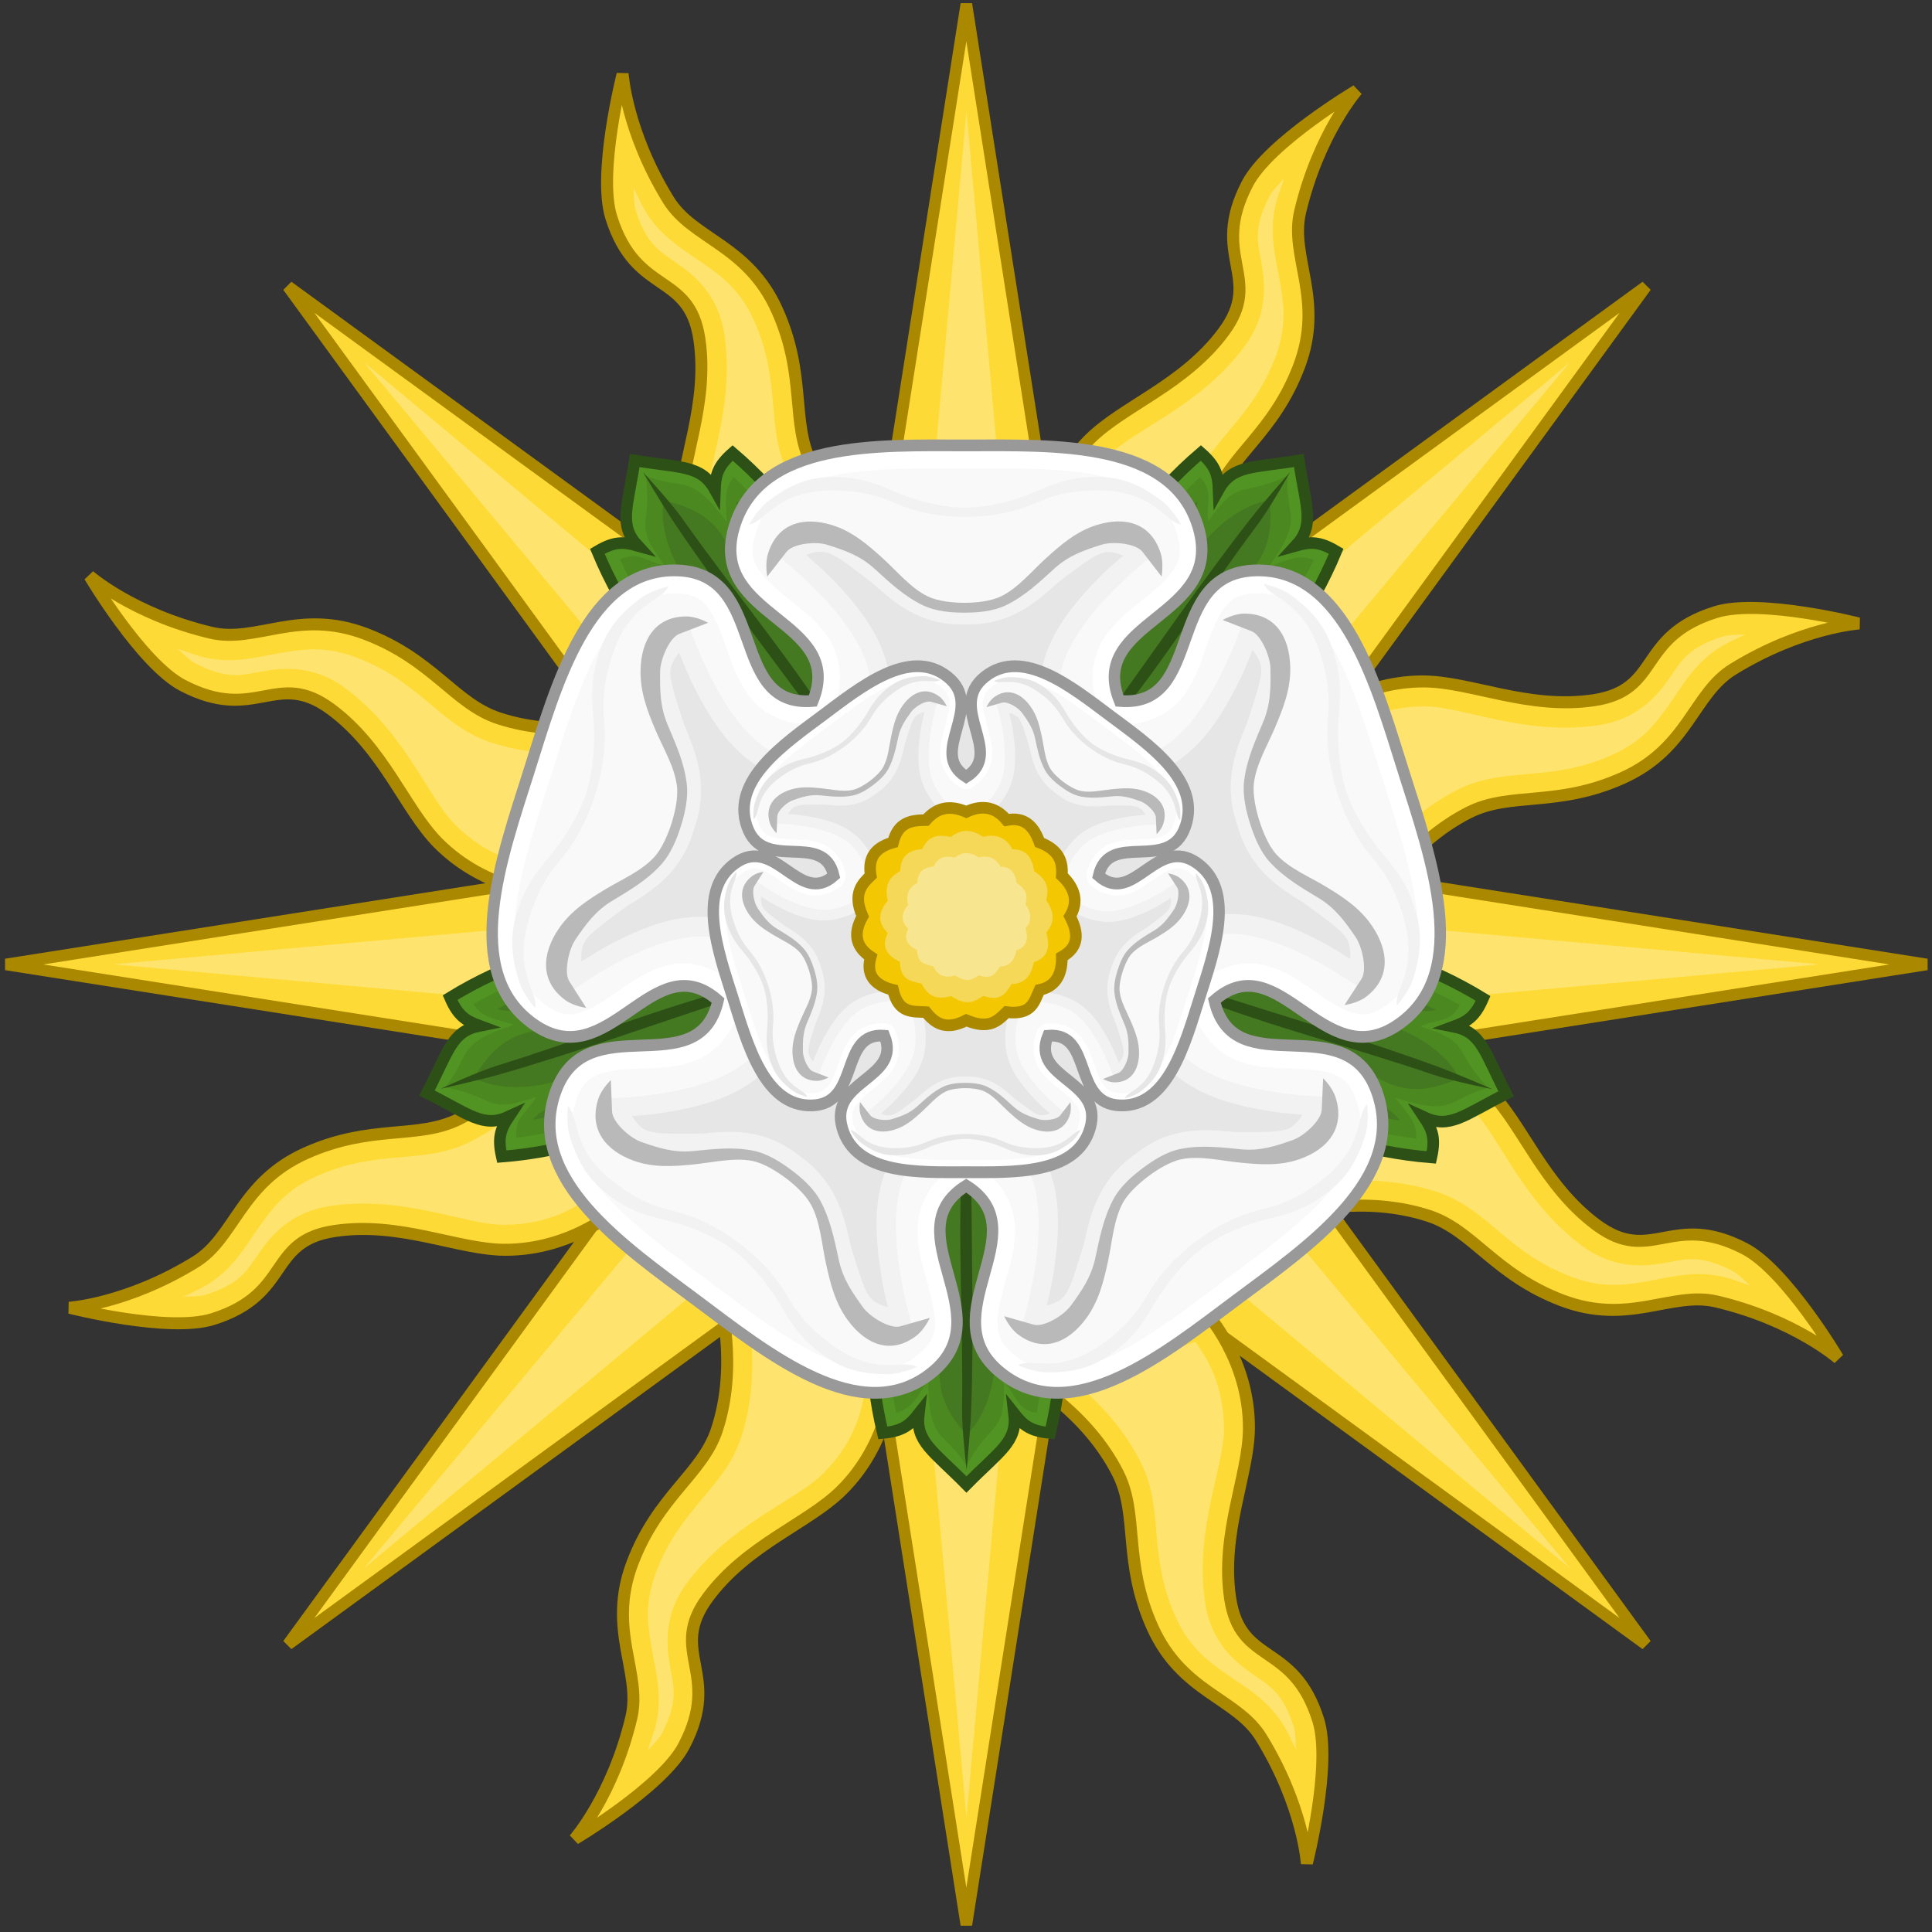 <?xml version="1.0" encoding="UTF-8" standalone="no"?>
<!-- Created with Inkscape (http://www.inkscape.org/) -->

<svg
   xmlns:dc="http://purl.org/dc/elements/1.1/"
   xmlns:cc="http://creativecommons.org/ns#"
   xmlns:rdf="http://www.w3.org/1999/02/22-rdf-syntax-ns#"
   xmlns:svg="http://www.w3.org/2000/svg"
   xmlns="http://www.w3.org/2000/svg"
   xmlns:sodipodi="http://sodipodi.sourceforge.net/DTD/sodipodi-0.dtd"
   xmlns:inkscape="http://www.inkscape.org/namespaces/inkscape"
   width="250"
   height="250"
   id="svg2"
   version="1.1"
   inkscape:version="0.48.2 r9819"
   sodipodi:docname="Sun_of_York copy.svg"
   inkscape:export-filename="/Users/Soda/Desktop/UK of the GB and NI.png"
   inkscape:export-xdpi="143.23364"
   inkscape:export-ydpi="143.23364">
  <rect width="100%" height="100%" fill="#333333" stroke="none"/>
  <defs
     id="defs4" />
  <sodipodi:namedview
     id="base"
     pagecolor="#ffffff"
     bordercolor="#666666"
     borderopacity="1.0"
     inkscape:pageopacity="0.0"
     inkscape:pageshadow="2"
     inkscape:zoom="1.916"
     inkscape:cx="59.498956"
     inkscape:cy="125"
     inkscape:document-units="px"
     inkscape:current-layer="layer1"
     showgrid="false"
     inkscape:window-width="1280"
     inkscape:window-height="697"
     inkscape:window-x="0"
     inkscape:window-y="0"
     inkscape:window-maximized="0"
     showguides="true"
     inkscape:guide-bbox="true"
     inkscape:object-nodes="false"
     inkscape:snap-nodes="false"
     inkscape:snap-page="true"
     inkscape:snap-bbox="false"
     inkscape:snap-grids="false"
     inkscape:snap-to-guides="false"
     fit-margin-top="0"
     fit-margin-left="0"
     fit-margin-right="0"
     fit-margin-bottom="0">
    <inkscape:grid
       type="xygrid"
       id="grid14322"
       empspacing="5"
       visible="true"
       enabled="true"
       snapvisiblegridlinesonly="true" />
  </sodipodi:namedview>
  <g
     inkscape:label="Layer"
     inkscape:groupmode="layer"
     id="layer1"
     transform="translate(-76.217,941.323)"
     style="display:inline">
    <g
       style="stroke-width:0.888;stroke-miterlimit:4;stroke-dasharray:none"
       id="g11618-9-0-2"
       transform="matrix(1.127,0,0,1.127,186.794,233.424)" />
    <g
       style="display:inline"
       id="g12789-5-3-9-0"
       transform="matrix(0.998,0.068,-0.068,0.998,-130.311,-830.229)" />
    <g
       style="stroke-width:1.201;stroke-miterlimit:4;stroke-dasharray:none"
       transform="matrix(1.249,0,0,1.249,-20.149,171.837)"
       id="g4193">
      <g
         transform="matrix(0.707,-0.707,0.707,0.707,611.471,-106.424)"
         id="g3915-4"
         style="stroke-width:1.201;stroke-miterlimit:4;stroke-dasharray:none;display:inline">
        <g
           id="g3839-4"
           transform="translate(0.472,0)"
           style="stroke-width:1.201;stroke-miterlimit:4;stroke-dasharray:none">
          <path
             sodipodi:nodetypes="cccc"
             inkscape:connector-curvature="0"
             d="m 186.644,-828.193 -9.846,-62.63 -9.846,62.63 z"
             style="fill:#feda36;fill-opacity:1;stroke:#aa8800;stroke-width:1.201;stroke-linecap:butt;stroke-linejoin:miter;stroke-miterlimit:4;stroke-opacity:1;stroke-dasharray:none;display:inline"
             id="path3797-8-45" />
          <path
             sodipodi:nodetypes="cccc"
             inkscape:connector-curvature="0"
             id="path3836-7"
             d="m 176.812,-879.688 -4.406,48.531 8.781,0 z"
             style="fill:#fee46e;fill-opacity:1;stroke:none;display:inline" />
        </g>
        <g
           id="g3839-5-67"
           transform="matrix(1,0,0,-1,0.472,-1582.647)"
           style="stroke-width:1.201;stroke-miterlimit:4;stroke-dasharray:none;display:inline">
          <path
             sodipodi:nodetypes="cccc"
             inkscape:connector-curvature="0"
             d="m 186.644,-828.193 -9.846,-62.63 -9.846,62.63 z"
             style="fill:#feda36;fill-opacity:1;stroke:#aa8800;stroke-width:1.201;stroke-linecap:butt;stroke-linejoin:miter;stroke-miterlimit:4;stroke-opacity:1;stroke-dasharray:none;display:inline"
             id="path3797-8-4-7" />
          <path
             sodipodi:nodetypes="cccc"
             inkscape:connector-curvature="0"
             id="path3836-9-0"
             d="m 176.812,-879.688 -4.406,48.531 8.781,0 z"
             style="fill:#fee46e;fill-opacity:1;stroke:none;display:inline" />
        </g>
        <g
           id="g3839-5-6-2"
           transform="matrix(0,-1,-1,0,-614.053,-614.525)"
           style="stroke-width:1.201;stroke-miterlimit:4;stroke-dasharray:none;display:inline">
          <path
             sodipodi:nodetypes="cccc"
             inkscape:connector-curvature="0"
             d="m 186.644,-828.193 -9.846,-62.63 -9.846,62.63 z"
             style="fill:#feda36;fill-opacity:1;stroke:#aa8800;stroke-width:1.201;stroke-linecap:butt;stroke-linejoin:miter;stroke-miterlimit:4;stroke-opacity:1;stroke-dasharray:none;display:inline"
             id="path3797-8-4-1-1" />
          <path
             sodipodi:nodetypes="cccc"
             inkscape:connector-curvature="0"
             id="path3836-9-1-1"
             d="m 176.812,-879.688 -4.406,48.531 8.781,0 z"
             style="fill:#fee46e;fill-opacity:1;stroke:none;display:inline" />
        </g>
        <g
           id="g3839-5-6-0-4"
           transform="matrix(0,-1,1,0,968.594,-614.525)"
           style="stroke-width:1.201;stroke-miterlimit:4;stroke-dasharray:none;display:inline">
          <path
             sodipodi:nodetypes="cccc"
             inkscape:connector-curvature="0"
             d="m 186.644,-828.193 -9.846,-62.63 -9.846,62.63 z"
             style="fill:#feda36;fill-opacity:1;stroke:#aa8800;stroke-width:1.201;stroke-linecap:butt;stroke-linejoin:miter;stroke-miterlimit:4;stroke-opacity:1;stroke-dasharray:none;display:inline"
             id="path3797-8-4-1-2-3" />
          <path
             sodipodi:nodetypes="cccc"
             inkscape:connector-curvature="0"
             id="path3836-9-1-2-7"
             d="m 176.812,-879.688 -4.406,48.531 8.781,0 z"
             style="fill:#fee46e;fill-opacity:1;stroke:none;display:inline" />
        </g>
      </g>
      <g
         style="stroke-width:1.201;stroke-miterlimit:4;stroke-dasharray:none"
         id="g3915">
        <g
           id="g3839"
           transform="translate(0.472,0)"
           style="stroke-width:1.201;stroke-miterlimit:4;stroke-dasharray:none">
          <path
             sodipodi:nodetypes="cccc"
             inkscape:connector-curvature="0"
             d="m 186.644,-828.193 -9.846,-62.63 -9.846,62.63 z"
             style="fill:#feda36;fill-opacity:1;stroke:#aa8800;stroke-width:1.201;stroke-linecap:butt;stroke-linejoin:miter;stroke-miterlimit:4;stroke-opacity:1;stroke-dasharray:none;display:inline"
             id="path3797-8" />
          <path
             sodipodi:nodetypes="cccc"
             inkscape:connector-curvature="0"
             id="path3836"
             d="m 176.812,-879.688 -4.406,48.531 8.781,0 z"
             style="fill:#fee46e;fill-opacity:1;stroke:none;display:inline" />
        </g>
        <g
           id="g3839-5"
           transform="matrix(1,0,0,-1,0.472,-1582.647)"
           style="stroke-width:1.201;stroke-miterlimit:4;stroke-dasharray:none;display:inline">
          <path
             sodipodi:nodetypes="cccc"
             inkscape:connector-curvature="0"
             d="m 186.644,-828.193 -9.846,-62.63 -9.846,62.63 z"
             style="fill:#feda36;fill-opacity:1;stroke:#aa8800;stroke-width:1.201;stroke-linecap:butt;stroke-linejoin:miter;stroke-miterlimit:4;stroke-opacity:1;stroke-dasharray:none;display:inline"
             id="path3797-8-4" />
          <path
             sodipodi:nodetypes="cccc"
             inkscape:connector-curvature="0"
             id="path3836-9"
             d="m 176.812,-879.688 -4.406,48.531 8.781,0 z"
             style="fill:#fee46e;fill-opacity:1;stroke:none;display:inline" />
        </g>
        <g
           id="g3839-5-6"
           transform="matrix(0,-1,-1,0,-614.053,-614.525)"
           style="stroke-width:1.201;stroke-miterlimit:4;stroke-dasharray:none;display:inline">
          <path
             sodipodi:nodetypes="cccc"
             inkscape:connector-curvature="0"
             d="m 186.644,-828.193 -9.846,-62.63 -9.846,62.63 z"
             style="fill:#feda36;fill-opacity:1;stroke:#aa8800;stroke-width:1.201;stroke-linecap:butt;stroke-linejoin:miter;stroke-miterlimit:4;stroke-opacity:1;stroke-dasharray:none;display:inline"
             id="path3797-8-4-1" />
          <path
             sodipodi:nodetypes="cccc"
             inkscape:connector-curvature="0"
             id="path3836-9-1"
             d="m 176.812,-879.688 -4.406,48.531 8.781,0 z"
             style="fill:#fee46e;fill-opacity:1;stroke:none;display:inline" />
        </g>
        <g
           id="g3839-5-6-0"
           transform="matrix(0,-1,1,0,968.594,-614.525)"
           style="stroke-width:1.201;stroke-miterlimit:4;stroke-dasharray:none;display:inline">
          <path
             sodipodi:nodetypes="cccc"
             inkscape:connector-curvature="0"
             d="m 186.644,-828.193 -9.846,-62.63 -9.846,62.63 z"
             style="fill:#feda36;fill-opacity:1;stroke:#aa8800;stroke-width:1.201;stroke-linecap:butt;stroke-linejoin:miter;stroke-miterlimit:4;stroke-opacity:1;stroke-dasharray:none;display:inline"
             id="path3797-8-4-1-2" />
          <path
             sodipodi:nodetypes="cccc"
             inkscape:connector-curvature="0"
             id="path3836-9-1-2"
             d="m 176.812,-879.688 -4.406,48.531 8.781,0 z"
             style="fill:#fee46e;fill-opacity:1;stroke:none;display:inline" />
        </g>
      </g>
    </g>
    <g
       id="g4458"
       transform="matrix(0.924,-0.383,0.383,0.924,327.667,14.872)">
      <g
         transform="matrix(0.043,-1.248,1.137,0.047,1082.547,-555.831)"
         id="g4021"
         style="stroke-width:1.258;stroke-miterlimit:4;stroke-dasharray:none">
        <path
           id="path3797-8-1"
           style="fill:#feda36;fill-opacity:1;stroke:#aa8800;stroke-width:1.258;stroke-linecap:butt;stroke-linejoin:miter;stroke-miterlimit:4;stroke-opacity:1;stroke-dasharray:none;display:inline"
           d="m 187.686,-828.193 c 0,0 -4.564,-5.846 -5.384,-13.57 -0.558,-5.254 2.661,-9.566 2.132,-17.745 -0.529,-8.166 -5.679,-10.879 -6.637,-16.075 -1.656,-8.977 0.044,-15.24 0.044,-15.24 0,0 -5.993,9.544 -6.219,14.823 -0.403,9.395 5.667,8.861 4.219,16.493 -1.393,7.341 -6.185,12.327 -7.889,17.328 -2.491,7.307 0.044,13.987 0.044,13.987 l 4.923,0 4.923,0 4.923,0 z"
           inkscape:connector-curvature="0"
           sodipodi:nodetypes="cssscsssccccc" />
        <path
           sodipodi:type="inkscape:offset"
           inkscape:radius="-2.6364212"
           inkscape:original="M 177.84375 -890.8125 C 177.84375 -890.8125 171.85139 -881.27845 171.625 -876 C 171.22208 -866.60542 177.29194 -867.13169 175.84375 -859.5 C 174.45064 -852.15857 169.64205 -847.18828 167.9375 -842.1875 C 165.44689 -834.88061 168 -828.1875 168 -828.1875 L 172.90625 -828.1875 L 177.84375 -828.1875 L 182.75 -828.1875 L 187.6875 -828.1875 C 187.6875 -828.1875 183.13296 -834.02557 182.3125 -841.75 C 181.75447 -847.00375 184.96721 -851.32056 184.4375 -859.5 C 183.90866 -867.66609 178.73943 -870.39806 177.78125 -875.59375 C 176.12572 -884.57079 177.84375 -890.8125 177.84375 -890.8125 z "
           style="fill:#fee46e;fill-opacity:1;stroke:none;display:inline"
           id="path4019"
           d="m 174.844,-878.25 c -0.25,0.859 -0.57,1.829 -0.594,2.375 -0.177,4.133 0.811,5.353 2.094,7.344 1.282,1.991 2.942,5.063 2.094,9.531 -1.56,8.219 -6.612,13.584 -8,17.656 -1.67,4.899 -0.85,8.692 -0.344,10.531 l 2.812,0 4.938,0 4.906,0 0.25,0 c -1.362,-2.649 -2.857,-6.366 -3.312,-10.656 -0.343,-3.231 0.47,-5.979 1.125,-8.688 0.655,-2.709 1.241,-5.471 1,-9.188 -0.23,-3.549 -1.385,-5.683 -2.781,-7.906 -1.396,-2.223 -3.226,-4.527 -3.844,-7.875 -0.209,-1.132 -0.228,-2.074 -0.344,-3.125 z" />
      </g>
      <g
         style="stroke-width:1.258;stroke-miterlimit:4;stroke-dasharray:none"
         id="g4452"
         transform="matrix(-0.043,1.248,-1.137,-0.047,-680.114,-1076.591)">
        <path
           sodipodi:nodetypes="cssscsssccccc"
           inkscape:connector-curvature="0"
           d="m 187.686,-828.193 c 0,0 -4.564,-5.846 -5.384,-13.57 -0.558,-5.254 2.661,-9.566 2.132,-17.745 -0.529,-8.166 -5.679,-10.879 -6.637,-16.075 -1.656,-8.977 0.044,-15.24 0.044,-15.24 0,0 -5.993,9.544 -6.219,14.823 -0.403,9.395 5.667,8.861 4.219,16.493 -1.393,7.341 -6.185,12.327 -7.889,17.328 -2.491,7.307 0.044,13.987 0.044,13.987 l 4.923,0 4.923,0 4.923,0 z"
           style="fill:#feda36;fill-opacity:1;stroke:#aa8800;stroke-width:1.258;stroke-linecap:butt;stroke-linejoin:miter;stroke-miterlimit:4;stroke-opacity:1;stroke-dasharray:none;display:inline"
           id="path4454" />
        <path
           d="m 174.844,-878.25 c -0.25,0.859 -0.57,1.829 -0.594,2.375 -0.177,4.133 0.811,5.353 2.094,7.344 1.282,1.991 2.942,5.063 2.094,9.531 -1.56,8.219 -6.612,13.584 -8,17.656 -1.67,4.899 -0.85,8.692 -0.344,10.531 l 2.812,0 4.938,0 4.906,0 0.25,0 c -1.362,-2.649 -2.857,-6.366 -3.312,-10.656 -0.343,-3.231 0.47,-5.979 1.125,-8.688 0.655,-2.709 1.241,-5.471 1,-9.188 -0.23,-3.549 -1.385,-5.683 -2.781,-7.906 -1.396,-2.223 -3.226,-4.527 -3.844,-7.875 -0.209,-1.132 -0.228,-2.074 -0.344,-3.125 z"
           id="path4456"
           style="fill:#fee46e;fill-opacity:1;stroke:none;display:inline"
           inkscape:original="M 177.84375 -890.8125 C 177.84375 -890.8125 171.85139 -881.27845 171.625 -876 C 171.22208 -866.60542 177.29194 -867.13169 175.84375 -859.5 C 174.45064 -852.15857 169.64205 -847.18828 167.9375 -842.1875 C 165.44689 -834.88061 168 -828.1875 168 -828.1875 L 172.90625 -828.1875 L 177.84375 -828.1875 L 182.75 -828.1875 L 187.6875 -828.1875 C 187.6875 -828.1875 183.13296 -834.02557 182.3125 -841.75 C 181.75447 -847.00375 184.96721 -851.32056 184.4375 -859.5 C 183.90866 -867.66609 178.73943 -870.39806 177.78125 -875.59375 C 176.12572 -884.57079 177.84375 -890.8125 177.84375 -890.8125 z "
           inkscape:radius="-2.6364212"
           sodipodi:type="inkscape:offset" />
      </g>
    </g>
    <g
       transform="matrix(0.383,-0.924,0.924,0.383,878.295,-317.961)"
       id="g4480">
      <g
         style="stroke-width:1.258;stroke-miterlimit:4;stroke-dasharray:none"
         id="g4482"
         transform="matrix(0.043,-1.248,1.137,0.047,1082.547,-555.831)">
        <path
           sodipodi:nodetypes="cssscsssccccc"
           inkscape:connector-curvature="0"
           d="m 187.686,-828.193 c 0,0 -4.564,-5.846 -5.384,-13.57 -0.558,-5.254 2.661,-9.566 2.132,-17.745 -0.529,-8.166 -5.679,-10.879 -6.637,-16.075 -1.656,-8.977 0.044,-15.24 0.044,-15.24 0,0 -5.993,9.544 -6.219,14.823 -0.403,9.395 5.667,8.861 4.219,16.493 -1.393,7.341 -6.185,12.327 -7.889,17.328 -2.491,7.307 0.044,13.987 0.044,13.987 l 4.923,0 4.923,0 4.923,0 z"
           style="fill:#feda36;fill-opacity:1;stroke:#aa8800;stroke-width:1.258;stroke-linecap:butt;stroke-linejoin:miter;stroke-miterlimit:4;stroke-opacity:1;stroke-dasharray:none;display:inline"
           id="path4484" />
        <path
           d="m 174.844,-878.25 c -0.25,0.859 -0.57,1.829 -0.594,2.375 -0.177,4.133 0.811,5.353 2.094,7.344 1.282,1.991 2.942,5.063 2.094,9.531 -1.56,8.219 -6.612,13.584 -8,17.656 -1.67,4.899 -0.85,8.692 -0.344,10.531 l 2.812,0 4.938,0 4.906,0 0.25,0 c -1.362,-2.649 -2.857,-6.366 -3.312,-10.656 -0.343,-3.231 0.47,-5.979 1.125,-8.688 0.655,-2.709 1.241,-5.471 1,-9.188 -0.23,-3.549 -1.385,-5.683 -2.781,-7.906 -1.396,-2.223 -3.226,-4.527 -3.844,-7.875 -0.209,-1.132 -0.228,-2.074 -0.344,-3.125 z"
           id="path4486"
           style="fill:#fee46e;fill-opacity:1;stroke:none;display:inline"
           inkscape:original="M 177.84375 -890.8125 C 177.84375 -890.8125 171.85139 -881.27845 171.625 -876 C 171.22208 -866.60542 177.29194 -867.13169 175.84375 -859.5 C 174.45064 -852.15857 169.64205 -847.18828 167.9375 -842.1875 C 165.44689 -834.88061 168 -828.1875 168 -828.1875 L 172.90625 -828.1875 L 177.84375 -828.1875 L 182.75 -828.1875 L 187.6875 -828.1875 C 187.6875 -828.1875 183.13296 -834.02557 182.3125 -841.75 C 181.75447 -847.00375 184.96721 -851.32056 184.4375 -859.5 C 183.90866 -867.66609 178.73943 -870.39806 177.78125 -875.59375 C 176.12572 -884.57079 177.84375 -890.8125 177.84375 -890.8125 z "
           inkscape:radius="-2.6364212"
           sodipodi:type="inkscape:offset" />
      </g>
      <g
         transform="matrix(-0.043,1.248,-1.137,-0.047,-680.114,-1076.591)"
         id="g4488"
         style="stroke-width:1.258;stroke-miterlimit:4;stroke-dasharray:none">
        <path
           id="path4490"
           style="fill:#feda36;fill-opacity:1;stroke:#aa8800;stroke-width:1.258;stroke-linecap:butt;stroke-linejoin:miter;stroke-miterlimit:4;stroke-opacity:1;stroke-dasharray:none;display:inline"
           d="m 187.686,-828.193 c 0,0 -4.564,-5.846 -5.384,-13.57 -0.558,-5.254 2.661,-9.566 2.132,-17.745 -0.529,-8.166 -5.679,-10.879 -6.637,-16.075 -1.656,-8.977 0.044,-15.24 0.044,-15.24 0,0 -5.993,9.544 -6.219,14.823 -0.403,9.395 5.667,8.861 4.219,16.493 -1.393,7.341 -6.185,12.327 -7.889,17.328 -2.491,7.307 0.044,13.987 0.044,13.987 l 4.923,0 4.923,0 4.923,0 z"
           inkscape:connector-curvature="0"
           sodipodi:nodetypes="cssscsssccccc" />
        <path
           sodipodi:type="inkscape:offset"
           inkscape:radius="-2.6364212"
           inkscape:original="M 177.84375 -890.8125 C 177.84375 -890.8125 171.85139 -881.27845 171.625 -876 C 171.22208 -866.60542 177.29194 -867.13169 175.84375 -859.5 C 174.45064 -852.15857 169.64205 -847.18828 167.9375 -842.1875 C 165.44689 -834.88061 168 -828.1875 168 -828.1875 L 172.90625 -828.1875 L 177.84375 -828.1875 L 182.75 -828.1875 L 187.6875 -828.1875 C 187.6875 -828.1875 183.13296 -834.02557 182.3125 -841.75 C 181.75447 -847.00375 184.96721 -851.32056 184.4375 -859.5 C 183.90866 -867.66609 178.73943 -870.39806 177.78125 -875.59375 C 176.12572 -884.57079 177.84375 -890.8125 177.84375 -890.8125 z "
           style="fill:#fee46e;fill-opacity:1;stroke:none;display:inline"
           id="path4492"
           d="m 174.844,-878.25 c -0.25,0.859 -0.57,1.829 -0.594,2.375 -0.177,4.133 0.811,5.353 2.094,7.344 1.282,1.991 2.942,5.063 2.094,9.531 -1.56,8.219 -6.612,13.584 -8,17.656 -1.67,4.899 -0.85,8.692 -0.344,10.531 l 2.812,0 4.938,0 4.906,0 0.25,0 c -1.362,-2.649 -2.857,-6.366 -3.312,-10.656 -0.343,-3.231 0.47,-5.979 1.125,-8.688 0.655,-2.709 1.241,-5.471 1,-9.188 -0.23,-3.549 -1.385,-5.683 -2.781,-7.906 -1.396,-2.223 -3.226,-4.527 -3.844,-7.875 -0.209,-1.132 -0.228,-2.074 -0.344,-3.125 z" />
      </g>
    </g>
    <g
       id="g4494"
       transform="matrix(-0.383,-0.924,0.924,-0.383,1032.3,-942.662)">
      <g
         transform="matrix(0.043,-1.248,1.137,0.047,1082.547,-555.831)"
         id="g4496"
         style="stroke-width:1.258;stroke-miterlimit:4;stroke-dasharray:none">
        <path
           id="path4498"
           style="fill:#feda36;fill-opacity:1;stroke:#aa8800;stroke-width:1.258;stroke-linecap:butt;stroke-linejoin:miter;stroke-miterlimit:4;stroke-opacity:1;stroke-dasharray:none;display:inline"
           d="m 187.686,-828.193 c 0,0 -4.564,-5.846 -5.384,-13.57 -0.558,-5.254 2.661,-9.566 2.132,-17.745 -0.529,-8.166 -5.679,-10.879 -6.637,-16.075 -1.656,-8.977 0.044,-15.24 0.044,-15.24 0,0 -5.993,9.544 -6.219,14.823 -0.403,9.395 5.667,8.861 4.219,16.493 -1.393,7.341 -6.185,12.327 -7.889,17.328 -2.491,7.307 0.044,13.987 0.044,13.987 l 4.923,0 4.923,0 4.923,0 z"
           inkscape:connector-curvature="0"
           sodipodi:nodetypes="cssscsssccccc" />
        <path
           sodipodi:type="inkscape:offset"
           inkscape:radius="-2.6364212"
           inkscape:original="M 177.84375 -890.8125 C 177.84375 -890.8125 171.85139 -881.27845 171.625 -876 C 171.22208 -866.60542 177.29194 -867.13169 175.84375 -859.5 C 174.45064 -852.15857 169.64205 -847.18828 167.9375 -842.1875 C 165.44689 -834.88061 168 -828.1875 168 -828.1875 L 172.90625 -828.1875 L 177.84375 -828.1875 L 182.75 -828.1875 L 187.6875 -828.1875 C 187.6875 -828.1875 183.13296 -834.02557 182.3125 -841.75 C 181.75447 -847.00375 184.96721 -851.32056 184.4375 -859.5 C 183.90866 -867.66609 178.73943 -870.39806 177.78125 -875.59375 C 176.12572 -884.57079 177.84375 -890.8125 177.84375 -890.8125 z "
           style="fill:#fee46e;fill-opacity:1;stroke:none;display:inline"
           id="path4500"
           d="m 174.844,-878.25 c -0.25,0.859 -0.57,1.829 -0.594,2.375 -0.177,4.133 0.811,5.353 2.094,7.344 1.282,1.991 2.942,5.063 2.094,9.531 -1.56,8.219 -6.612,13.584 -8,17.656 -1.67,4.899 -0.85,8.692 -0.344,10.531 l 2.812,0 4.938,0 4.906,0 0.25,0 c -1.362,-2.649 -2.857,-6.366 -3.312,-10.656 -0.343,-3.231 0.47,-5.979 1.125,-8.688 0.655,-2.709 1.241,-5.471 1,-9.188 -0.23,-3.549 -1.385,-5.683 -2.781,-7.906 -1.396,-2.223 -3.226,-4.527 -3.844,-7.875 -0.209,-1.132 -0.228,-2.074 -0.344,-3.125 z" />
      </g>
      <g
         style="stroke-width:1.258;stroke-miterlimit:4;stroke-dasharray:none"
         id="g4502"
         transform="matrix(-0.043,1.248,-1.137,-0.047,-680.114,-1076.591)">
        <path
           sodipodi:nodetypes="cssscsssccccc"
           inkscape:connector-curvature="0"
           d="m 187.686,-828.193 c 0,0 -4.564,-5.846 -5.384,-13.57 -0.558,-5.254 2.661,-9.566 2.132,-17.745 -0.529,-8.166 -5.679,-10.879 -6.637,-16.075 -1.656,-8.977 0.044,-15.24 0.044,-15.24 0,0 -5.993,9.544 -6.219,14.823 -0.403,9.395 5.667,8.861 4.219,16.493 -1.393,7.341 -6.185,12.327 -7.889,17.328 -2.491,7.307 0.044,13.987 0.044,13.987 l 4.923,0 4.923,0 4.923,0 z"
           style="fill:#feda36;fill-opacity:1;stroke:#aa8800;stroke-width:1.258;stroke-linecap:butt;stroke-linejoin:miter;stroke-miterlimit:4;stroke-opacity:1;stroke-dasharray:none;display:inline"
           id="path4504" />
        <path
           d="m 174.844,-878.25 c -0.25,0.859 -0.57,1.829 -0.594,2.375 -0.177,4.133 0.811,5.353 2.094,7.344 1.282,1.991 2.942,5.063 2.094,9.531 -1.56,8.219 -6.612,13.584 -8,17.656 -1.67,4.899 -0.85,8.692 -0.344,10.531 l 2.812,0 4.938,0 4.906,0 0.25,0 c -1.362,-2.649 -2.857,-6.366 -3.312,-10.656 -0.343,-3.231 0.47,-5.979 1.125,-8.688 0.655,-2.709 1.241,-5.471 1,-9.188 -0.23,-3.549 -1.385,-5.683 -2.781,-7.906 -1.396,-2.223 -3.226,-4.527 -3.844,-7.875 -0.209,-1.132 -0.228,-2.074 -0.344,-3.125 z"
           id="path4506"
           style="fill:#fee46e;fill-opacity:1;stroke:none;display:inline"
           inkscape:original="M 177.84375 -890.8125 C 177.84375 -890.8125 171.85139 -881.27845 171.625 -876 C 171.22208 -866.60542 177.29194 -867.13169 175.84375 -859.5 C 174.45064 -852.15857 169.64205 -847.18828 167.9375 -842.1875 C 165.44689 -834.88061 168 -828.1875 168 -828.1875 L 172.90625 -828.1875 L 177.84375 -828.1875 L 182.75 -828.1875 L 187.6875 -828.1875 C 187.6875 -828.1875 183.13296 -834.02557 182.3125 -841.75 C 181.75447 -847.00375 184.96721 -851.32056 184.4375 -859.5 C 183.90866 -867.66609 178.73943 -870.39806 177.78125 -875.59375 C 176.12572 -884.57079 177.84375 -890.8125 177.84375 -890.8125 z "
           inkscape:radius="-2.6364212"
           sodipodi:type="inkscape:offset" />
      </g>
    </g>
    <g
       transform="matrix(-0.924,-0.383,0.383,-0.924,699.467,-1493.29)"
       id="g4508">
      <g
         style="stroke-width:1.258;stroke-miterlimit:4;stroke-dasharray:none"
         id="g4510"
         transform="matrix(0.043,-1.248,1.137,0.047,1082.547,-555.831)">
        <path
           sodipodi:nodetypes="cssscsssccccc"
           inkscape:connector-curvature="0"
           d="m 187.686,-828.193 c 0,0 -4.564,-5.846 -5.384,-13.57 -0.558,-5.254 2.661,-9.566 2.132,-17.745 -0.529,-8.166 -5.679,-10.879 -6.637,-16.075 -1.656,-8.977 0.044,-15.24 0.044,-15.24 0,0 -5.993,9.544 -6.219,14.823 -0.403,9.395 5.667,8.861 4.219,16.493 -1.393,7.341 -6.185,12.327 -7.889,17.328 -2.491,7.307 0.044,13.987 0.044,13.987 l 4.923,0 4.923,0 4.923,0 z"
           style="fill:#feda36;fill-opacity:1;stroke:#aa8800;stroke-width:1.258;stroke-linecap:butt;stroke-linejoin:miter;stroke-miterlimit:4;stroke-opacity:1;stroke-dasharray:none;display:inline"
           id="path4512" />
        <path
           d="m 174.844,-878.25 c -0.25,0.859 -0.57,1.829 -0.594,2.375 -0.177,4.133 0.811,5.353 2.094,7.344 1.282,1.991 2.942,5.063 2.094,9.531 -1.56,8.219 -6.612,13.584 -8,17.656 -1.67,4.899 -0.85,8.692 -0.344,10.531 l 2.812,0 4.938,0 4.906,0 0.25,0 c -1.362,-2.649 -2.857,-6.366 -3.312,-10.656 -0.343,-3.231 0.47,-5.979 1.125,-8.688 0.655,-2.709 1.241,-5.471 1,-9.188 -0.23,-3.549 -1.385,-5.683 -2.781,-7.906 -1.396,-2.223 -3.226,-4.527 -3.844,-7.875 -0.209,-1.132 -0.228,-2.074 -0.344,-3.125 z"
           id="path4514"
           style="fill:#fee46e;fill-opacity:1;stroke:none;display:inline"
           inkscape:original="M 177.84375 -890.8125 C 177.84375 -890.8125 171.85139 -881.27845 171.625 -876 C 171.22208 -866.60542 177.29194 -867.13169 175.84375 -859.5 C 174.45064 -852.15857 169.64205 -847.18828 167.9375 -842.1875 C 165.44689 -834.88061 168 -828.1875 168 -828.1875 L 172.90625 -828.1875 L 177.84375 -828.1875 L 182.75 -828.1875 L 187.6875 -828.1875 C 187.6875 -828.1875 183.13296 -834.02557 182.3125 -841.75 C 181.75447 -847.00375 184.96721 -851.32056 184.4375 -859.5 C 183.90866 -867.66609 178.73943 -870.39806 177.78125 -875.59375 C 176.12572 -884.57079 177.84375 -890.8125 177.84375 -890.8125 z "
           inkscape:radius="-2.6364212"
           sodipodi:type="inkscape:offset" />
      </g>
      <g
         transform="matrix(-0.043,1.248,-1.137,-0.047,-680.114,-1076.591)"
         id="g4516"
         style="stroke-width:1.258;stroke-miterlimit:4;stroke-dasharray:none">
        <path
           id="path4518"
           style="fill:#feda36;fill-opacity:1;stroke:#aa8800;stroke-width:1.258;stroke-linecap:butt;stroke-linejoin:miter;stroke-miterlimit:4;stroke-opacity:1;stroke-dasharray:none;display:inline"
           d="m 187.686,-828.193 c 0,0 -4.564,-5.846 -5.384,-13.57 -0.558,-5.254 2.661,-9.566 2.132,-17.745 -0.529,-8.166 -5.679,-10.879 -6.637,-16.075 -1.656,-8.977 0.044,-15.24 0.044,-15.24 0,0 -5.993,9.544 -6.219,14.823 -0.403,9.395 5.667,8.861 4.219,16.493 -1.393,7.341 -6.185,12.327 -7.889,17.328 -2.491,7.307 0.044,13.987 0.044,13.987 l 4.923,0 4.923,0 4.923,0 z"
           inkscape:connector-curvature="0"
           sodipodi:nodetypes="cssscsssccccc" />
        <path
           sodipodi:type="inkscape:offset"
           inkscape:radius="-2.6364212"
           inkscape:original="M 177.84375 -890.8125 C 177.84375 -890.8125 171.85139 -881.27845 171.625 -876 C 171.22208 -866.60542 177.29194 -867.13169 175.84375 -859.5 C 174.45064 -852.15857 169.64205 -847.18828 167.9375 -842.1875 C 165.44689 -834.88061 168 -828.1875 168 -828.1875 L 172.90625 -828.1875 L 177.84375 -828.1875 L 182.75 -828.1875 L 187.6875 -828.1875 C 187.6875 -828.1875 183.13296 -834.02557 182.3125 -841.75 C 181.75447 -847.00375 184.96721 -851.32056 184.4375 -859.5 C 183.90866 -867.66609 178.73943 -870.39806 177.78125 -875.59375 C 176.12572 -884.57079 177.84375 -890.8125 177.84375 -890.8125 z "
           style="fill:#fee46e;fill-opacity:1;stroke:none;display:inline"
           id="path4520"
           d="m 174.844,-878.25 c -0.25,0.859 -0.57,1.829 -0.594,2.375 -0.177,4.133 0.811,5.353 2.094,7.344 1.282,1.991 2.942,5.063 2.094,9.531 -1.56,8.219 -6.612,13.584 -8,17.656 -1.67,4.899 -0.85,8.692 -0.344,10.531 l 2.812,0 4.938,0 4.906,0 0.25,0 c -1.362,-2.649 -2.857,-6.366 -3.312,-10.656 -0.343,-3.231 0.47,-5.979 1.125,-8.688 0.655,-2.709 1.241,-5.471 1,-9.188 -0.23,-3.549 -1.385,-5.683 -2.781,-7.906 -1.396,-2.223 -3.226,-4.527 -3.844,-7.875 -0.209,-1.132 -0.228,-2.074 -0.344,-3.125 z" />
      </g>
    </g>
    <g
       id="g23622"
       transform="matrix(0.826,0,0,-0.826,334.464,-1541.786)"
       style="stroke-width:1.815;stroke-miterlimit:4;stroke-dasharray:none;display:inline">
      <g
         transform="translate(-1.054,0)"
         id="g22529"
         style="stroke-width:1.815;stroke-miterlimit:4;stroke-dasharray:none">
        <g
           id="g22531"
           transform="matrix(-0.951,0,0,-0.951,-291.689,-1688.988)"
           inkscape:transform-center-y="-58.481047"
           style="stroke-width:1.909;stroke-miterlimit:4;stroke-dasharray:none">
          <path
             inkscape:connector-curvature="0"
             id="path22533"
             transform="translate(54.602,-967.914)"
             d="m -192.875,137.656 c -14.343,9.67 -18.685,34.314 -13.781,54.706 3.246,-0.302 4.396,-1.244 5.928,-3.188 -0.563,4.67 2.355,6.103 7.853,11.678 5.498,-5.575 8.416,-7.008 7.853,-11.678 1.533,1.944 2.683,2.885 5.928,3.188 4.904,-20.392 0.561,-45.036 -13.781,-54.706 z"
             style="fill:#529423;fill-opacity:1;stroke:#2d5016;stroke-width:1.909;stroke-linecap:butt;stroke-linejoin:miter;stroke-miterlimit:4;stroke-opacity:1;stroke-dasharray:none"
             sodipodi:nodetypes="ccccccc" />
          <path
             inkscape:connector-curvature="0"
             id="path22535"
             transform="translate(54.602,-967.914)"
             d="m -192.875,141.219 c -11.236,8.824 -15.134,30.01 -11.562,47.862 3.338,-0.635 3.23,-2.74 5.366,-5.156 -0.091,9.156 1.86,5.919 6.197,13.825 3.688,-5.932 6.221,-3.534 6.291,-13.981 1.899,2.653 2.553,4.545 5.303,5.281 3.557,-17.839 -0.361,-39.011 -11.594,-47.831 z"
             style="fill:#4b8820;fill-opacity:1;stroke:none"
             sodipodi:nodetypes="ccccccc" />
          <path
             inkscape:connector-curvature="0"
             id="path22537"
             transform="translate(54.602,-967.914)"
             d="m -192.875,144.594 c -8.467,7.88 -11.872,25.849 -9.594,40.925 1.529,-1.602 -0.039,-4.798 4.897,-5.719 -0.079,3.795 1.35,9.773 4.697,12.888 2.338,-2.743 5.492,-6.672 4.009,-12.888 4.598,0.076 4.086,4.117 5.616,5.719 2.274,-15.08 -1.143,-33.045 -9.625,-40.925 z"
             style="fill:#447821;fill-opacity:1;stroke:none"
             sodipodi:nodetypes="ccccccc" />
          <path
             id="path22539"
             d="m -138.304,-826.445 c 0,0 -0.746,3.984 -0.75,6 -0.031,14.064 -0.461,27.939 0,41 0.118,3.341 0.75,10 0.75,10 0,0 0.798,-6.658 0.75,-10 -0.203,-14.057 0.76,-27.978 0,-41 -0.117,-2.012 -0.75,-6 -0.75,-6 z"
             style="font-size:medium;font-style:normal;font-variant:normal;font-weight:normal;font-stretch:normal;text-indent:0;text-align:start;text-decoration:none;line-height:normal;letter-spacing:normal;word-spacing:normal;text-transform:none;direction:ltr;block-progression:tb;writing-mode:lr-tb;text-anchor:start;baseline-shift:baseline;color:#000000;fill:#2d5016;fill-opacity:1;stroke:none;stroke-width:1.909;marker:none;visibility:visible;display:inline;overflow:visible;enable-background:accumulate;font-family:Sans;-inkscape-font-specification:Sans"
             inkscape:connector-curvature="0"
             sodipodi:nodetypes="csscssc" />
        </g>
        <g
           id="g22541"
           transform="translate(-2.7724373e-6,0)"
           style="stroke-width:1.815;stroke-miterlimit:4;stroke-dasharray:none">
          <g
             inkscape:transform-center-y="47.890402"
             transform="matrix(0.769,0.559,-0.559,0.769,-534.618,-131.924)"
             id="g22543"
             inkscape:transform-center-x="36.529251"
             style="stroke-width:1.909;stroke-miterlimit:4;stroke-dasharray:none">
            <path
               sodipodi:nodetypes="ccccccc"
               style="fill:#529423;fill-opacity:1;stroke:#2d5016;stroke-width:1.909;stroke-linecap:butt;stroke-linejoin:miter;stroke-miterlimit:4;stroke-opacity:1;stroke-dasharray:none"
               d="m -192.875,137.656 c -14.343,9.67 -18.685,34.314 -13.781,54.706 3.246,-0.302 4.396,-1.244 5.928,-3.188 -0.563,4.67 2.355,6.103 7.853,11.678 5.498,-5.575 8.416,-7.008 7.853,-11.678 1.533,1.944 2.683,2.885 5.928,3.188 4.904,-20.392 0.561,-45.036 -13.781,-54.706 z"
               transform="translate(54.602,-967.914)"
               id="path22545"
               inkscape:connector-curvature="0" />
            <path
               sodipodi:nodetypes="ccccccc"
               style="fill:#4b8820;fill-opacity:1;stroke:none"
               d="m -192.875,141.219 c -11.236,8.824 -15.134,30.01 -11.562,47.862 3.338,-0.635 3.23,-2.74 5.366,-5.156 -0.091,9.156 1.86,5.919 6.197,13.825 3.688,-5.932 6.221,-3.534 6.291,-13.981 1.899,2.653 2.553,4.545 5.303,5.281 3.557,-17.839 -0.361,-39.011 -11.594,-47.831 z"
               transform="translate(54.602,-967.914)"
               id="path22547"
               inkscape:connector-curvature="0" />
            <path
               sodipodi:nodetypes="ccccccc"
               style="fill:#447821;fill-opacity:1;stroke:none"
               d="m -192.875,144.594 c -8.467,7.88 -11.872,25.849 -9.594,40.925 1.529,-1.602 -0.039,-4.798 4.897,-5.719 -0.079,3.795 1.35,9.773 4.697,12.888 2.338,-2.743 5.492,-6.672 4.009,-12.888 4.598,0.076 4.086,4.117 5.616,5.719 2.274,-15.08 -1.143,-33.045 -9.625,-40.925 z"
               transform="translate(54.602,-967.914)"
               id="path22549"
               inkscape:connector-curvature="0" />
            <path
               sodipodi:nodetypes="csscssc"
               inkscape:connector-curvature="0"
               style="font-size:medium;font-style:normal;font-variant:normal;font-weight:normal;font-stretch:normal;text-indent:0;text-align:start;text-decoration:none;line-height:normal;letter-spacing:normal;word-spacing:normal;text-transform:none;direction:ltr;block-progression:tb;writing-mode:lr-tb;text-anchor:start;baseline-shift:baseline;color:#000000;fill:#2d5016;fill-opacity:1;stroke:none;stroke-width:1.909;marker:none;visibility:visible;display:inline;overflow:visible;enable-background:accumulate;font-family:Sans;-inkscape-font-specification:Sans"
               d="m -138.304,-826.445 c 0,0 -0.746,3.984 -0.75,6 -0.031,14.064 -0.461,27.939 0,41 0.118,3.341 0.75,10 0.75,10 0,0 0.798,-6.658 0.75,-10 -0.203,-14.057 0.76,-27.978 0,-41 -0.117,-2.012 -0.75,-6 -0.75,-6 z"
               id="path22551" />
          </g>
          <g
             inkscape:transform-center-x="-36.529253"
             id="g22553"
             transform="matrix(0.769,-0.559,0.559,0.769,426.996,-286.507)"
             inkscape:transform-center-y="47.890407"
             style="stroke-width:1.909;stroke-miterlimit:4;stroke-dasharray:none">
            <path
               inkscape:connector-curvature="0"
               id="path22555"
               transform="translate(54.602,-967.914)"
               d="m -192.875,137.656 c -14.343,9.67 -18.685,34.314 -13.781,54.706 3.246,-0.302 4.396,-1.244 5.928,-3.188 -0.563,4.67 2.355,6.103 7.853,11.678 5.498,-5.575 8.416,-7.008 7.853,-11.678 1.533,1.944 2.683,2.885 5.928,3.188 4.904,-20.392 0.561,-45.036 -13.781,-54.706 z"
               style="fill:#529423;fill-opacity:1;stroke:#2d5016;stroke-width:1.909;stroke-linecap:butt;stroke-linejoin:miter;stroke-miterlimit:4;stroke-opacity:1;stroke-dasharray:none"
               sodipodi:nodetypes="ccccccc" />
            <path
               inkscape:connector-curvature="0"
               id="path22557"
               transform="translate(54.602,-967.914)"
               d="m -192.875,141.219 c -11.236,8.824 -15.134,30.01 -11.562,47.862 3.338,-0.635 3.23,-2.74 5.366,-5.156 -0.091,9.156 1.86,5.919 6.197,13.825 3.688,-5.932 6.221,-3.534 6.291,-13.981 1.899,2.653 2.553,4.545 5.303,5.281 3.557,-17.839 -0.361,-39.011 -11.594,-47.831 z"
               style="fill:#4b8820;fill-opacity:1;stroke:none"
               sodipodi:nodetypes="ccccccc" />
            <path
               inkscape:connector-curvature="0"
               id="path22559"
               transform="translate(54.602,-967.914)"
               d="m -192.875,144.594 c -8.467,7.88 -11.872,25.849 -9.594,40.925 1.529,-1.602 -0.039,-4.798 4.897,-5.719 -0.079,3.795 1.35,9.773 4.697,12.888 2.338,-2.743 5.492,-6.672 4.009,-12.888 4.598,0.076 4.086,4.117 5.616,5.719 2.274,-15.08 -1.143,-33.045 -9.625,-40.925 z"
               style="fill:#447821;fill-opacity:1;stroke:none"
               sodipodi:nodetypes="ccccccc" />
            <path
               id="path22561"
               d="m -138.304,-826.445 c 0,0 -0.746,3.984 -0.75,6 -0.031,14.064 -0.461,27.939 0,41 0.118,3.341 0.75,10 0.75,10 0,0 0.798,-6.658 0.75,-10 -0.203,-14.057 0.76,-27.978 0,-41 -0.117,-2.012 -0.75,-6 -0.75,-6 z"
               style="font-size:medium;font-style:normal;font-variant:normal;font-weight:normal;font-stretch:normal;text-indent:0;text-align:start;text-decoration:none;line-height:normal;letter-spacing:normal;word-spacing:normal;text-transform:none;direction:ltr;block-progression:tb;writing-mode:lr-tb;text-anchor:start;baseline-shift:baseline;color:#000000;fill:#2d5016;fill-opacity:1;stroke:none;stroke-width:1.909;marker:none;visibility:visible;display:inline;overflow:visible;enable-background:accumulate;font-family:Sans;-inkscape-font-specification:Sans"
               inkscape:connector-curvature="0"
               sodipodi:nodetypes="csscssc" />
          </g>
        </g>
        <g
           id="g22563"
           style="stroke-width:1.815;stroke-miterlimit:4;stroke-dasharray:none">
          <g
             inkscape:transform-center-x="55.618783"
             id="g22565"
             transform="matrix(-0.294,0.904,-0.904,-0.294,-978.79,-998.705)"
             inkscape:transform-center-y="-19.997032"
             style="stroke-width:1.909;stroke-miterlimit:4;stroke-dasharray:none">
            <path
               inkscape:connector-curvature="0"
               id="path22567"
               transform="translate(54.602,-967.914)"
               d="m -192.875,137.656 c -14.343,9.67 -18.685,34.314 -13.781,54.706 3.246,-0.302 4.396,-1.244 5.928,-3.188 -0.563,4.67 2.355,6.103 7.853,11.678 5.498,-5.575 8.416,-7.008 7.853,-11.678 1.533,1.944 2.683,2.885 5.928,3.188 4.904,-20.392 0.561,-45.036 -13.781,-54.706 z"
               style="fill:#529423;fill-opacity:1;stroke:#2d5016;stroke-width:1.909;stroke-linecap:butt;stroke-linejoin:miter;stroke-miterlimit:4;stroke-opacity:1;stroke-dasharray:none"
               sodipodi:nodetypes="ccccccc" />
            <path
               inkscape:connector-curvature="0"
               id="path22569"
               transform="translate(54.602,-967.914)"
               d="m -192.875,141.219 c -11.236,8.824 -15.134,30.01 -11.562,47.862 3.338,-0.635 3.23,-2.74 5.366,-5.156 -0.091,9.156 1.86,5.919 6.197,13.825 3.688,-5.932 6.221,-3.534 6.291,-13.981 1.899,2.653 2.553,4.545 5.303,5.281 3.557,-17.839 -0.361,-39.011 -11.594,-47.831 z"
               style="fill:#4b8820;fill-opacity:1;stroke:none"
               sodipodi:nodetypes="ccccccc" />
            <path
               inkscape:connector-curvature="0"
               id="path22571"
               transform="translate(54.602,-967.914)"
               d="m -192.875,144.594 c -8.467,7.88 -11.872,25.849 -9.594,40.925 1.529,-1.602 -0.039,-4.798 4.897,-5.719 -0.079,3.795 1.35,9.773 4.697,12.888 2.338,-2.743 5.492,-6.672 4.009,-12.888 4.598,0.076 4.086,4.117 5.616,5.719 2.274,-15.08 -1.143,-33.045 -9.625,-40.925 z"
               style="fill:#447821;fill-opacity:1;stroke:none"
               sodipodi:nodetypes="ccccccc" />
            <path
               id="path22573"
               d="m -138.304,-826.445 c 0,0 -0.746,3.984 -0.75,6 -0.031,14.064 -0.461,27.939 0,41 0.118,3.341 0.75,10 0.75,10 0,0 0.798,-6.658 0.75,-10 -0.203,-14.057 0.76,-27.978 0,-41 -0.117,-2.012 -0.75,-6 -0.75,-6 z"
               style="font-size:medium;font-style:normal;font-variant:normal;font-weight:normal;font-stretch:normal;text-indent:0;text-align:start;text-decoration:none;line-height:normal;letter-spacing:normal;word-spacing:normal;text-transform:none;direction:ltr;block-progression:tb;writing-mode:lr-tb;text-anchor:start;baseline-shift:baseline;color:#000000;fill:#2d5016;fill-opacity:1;stroke:none;stroke-width:1.909;marker:none;visibility:visible;display:inline;overflow:visible;enable-background:accumulate;font-family:Sans;-inkscape-font-specification:Sans"
               inkscape:connector-curvature="0"
               sodipodi:nodetypes="csscssc" />
          </g>
          <g
             inkscape:transform-center-y="-19.997034"
             transform="matrix(-0.294,-0.904,0.904,-0.294,577.135,-1248.825)"
             id="g22575"
             inkscape:transform-center-x="-55.61878"
             style="stroke-width:1.909;stroke-miterlimit:4;stroke-dasharray:none">
            <path
               sodipodi:nodetypes="ccccccc"
               style="fill:#529423;fill-opacity:1;stroke:#2d5016;stroke-width:1.909;stroke-linecap:butt;stroke-linejoin:miter;stroke-miterlimit:4;stroke-opacity:1;stroke-dasharray:none"
               d="m -192.875,137.656 c -14.343,9.67 -18.685,34.314 -13.781,54.706 3.246,-0.302 4.396,-1.244 5.928,-3.188 -0.563,4.67 2.355,6.103 7.853,11.678 5.498,-5.575 8.416,-7.008 7.853,-11.678 1.533,1.944 2.683,2.885 5.928,3.188 4.904,-20.392 0.561,-45.036 -13.781,-54.706 z"
               transform="translate(54.602,-967.914)"
               id="path22577"
               inkscape:connector-curvature="0" />
            <path
               sodipodi:nodetypes="ccccccc"
               style="fill:#4b8820;fill-opacity:1;stroke:none"
               d="m -192.875,141.219 c -11.236,8.824 -15.134,30.01 -11.562,47.862 3.338,-0.635 3.23,-2.74 5.366,-5.156 -0.091,9.156 1.86,5.919 6.197,13.825 3.688,-5.932 6.221,-3.534 6.291,-13.981 1.899,2.653 2.553,4.545 5.303,5.281 3.557,-17.839 -0.361,-39.011 -11.594,-47.831 z"
               transform="translate(54.602,-967.914)"
               id="path22579"
               inkscape:connector-curvature="0" />
            <path
               sodipodi:nodetypes="ccccccc"
               style="fill:#447821;fill-opacity:1;stroke:none"
               d="m -192.875,144.594 c -8.467,7.88 -11.872,25.849 -9.594,40.925 1.529,-1.602 -0.039,-4.798 4.897,-5.719 -0.079,3.795 1.35,9.773 4.697,12.888 2.338,-2.743 5.492,-6.672 4.009,-12.888 4.598,0.076 4.086,4.117 5.616,5.719 2.274,-15.08 -1.143,-33.045 -9.625,-40.925 z"
               transform="translate(54.602,-967.914)"
               id="path22581"
               inkscape:connector-curvature="0" />
            <path
               sodipodi:nodetypes="csscssc"
               inkscape:connector-curvature="0"
               style="font-size:medium;font-style:normal;font-variant:normal;font-weight:normal;font-stretch:normal;text-indent:0;text-align:start;text-decoration:none;line-height:normal;letter-spacing:normal;word-spacing:normal;text-transform:none;direction:ltr;block-progression:tb;writing-mode:lr-tb;text-anchor:start;baseline-shift:baseline;color:#000000;fill:#2d5016;fill-opacity:1;stroke:none;stroke-width:1.909;marker:none;visibility:visible;display:inline;overflow:visible;enable-background:accumulate;font-family:Sans;-inkscape-font-specification:Sans"
               d="m -138.304,-826.445 c 0,0 -0.746,3.984 -0.75,6 -0.031,14.064 -0.461,27.939 0,41 0.118,3.341 0.75,10 0.75,10 0,0 0.798,-6.658 0.75,-10 -0.203,-14.057 0.76,-27.978 0,-41 -0.117,-2.012 -0.75,-6 -0.75,-6 z"
               id="path22583" />
          </g>
        </g>
      </g>
      <g
         id="g22010"
         transform="matrix(1,0,0,-1,-22.98,-1730.719)"
         style="stroke-width:1.815;stroke-miterlimit:4;stroke-dasharray:none">
        <g
           id="g22012"
           transform="matrix(1.001,0,0,1.028,0.161,22.355)"
           style="stroke:#000000;stroke-width:1.789;stroke-miterlimit:4;stroke-opacity:1;stroke-dasharray:none">
          <path
             inkscape:connector-curvature="0"
             id="path22014"
             style="fill:#ffffff;fill-opacity:1;stroke:#999999;stroke-width:1.789;stroke-miterlimit:4;stroke-opacity:1;stroke-dasharray:none;display:inline"
             d="m -70.614,-842.095 c 11.545,-7.907 4.997,-25.38 0.745,-38.468 -4.253,-13.088 -9.226,-31.073 -23.214,-30.683 -14.331,0.399 -7.847,20.991 -21.241,19.892 -5.185,-12.398 16.403,-12.595 12.354,-26.348 -3.952,-13.423 -22.594,-12.596 -36.355,-12.596 -13.761,1.6e-4 -32.403,-0.827 -36.355,12.596 -4.049,13.753 17.539,13.95 12.354,26.348 -13.394,1.1 -6.91,-19.493 -21.241,-19.892 -13.987,-0.389 -18.961,17.596 -23.214,30.683 -4.252,13.088 -10.8,30.562 0.745,38.468 11.828,8.101 18.687,-12.37 28.876,-3.608 -3.093,13.078 -20.674,0.548 -25.482,14.054 -4.693,13.182 10.875,23.47 22.008,31.559 11.133,8.089 25.728,19.715 36.816,11.179 11.359,-8.746 -5.99,-21.595 5.492,-28.578 11.482,6.983 -5.867,19.832 5.492,28.578 11.087,8.537 25.682,-3.09 36.816,-11.179 11.133,-8.089 26.701,-18.377 22.008,-31.559 -4.808,-13.506 -22.389,-0.976 -25.482,-14.054 10.189,-8.762 17.048,11.708 28.876,3.608 z"
             sodipodi:nodetypes="scscscscscscscscscscs" />
          <path
             id="path22016"
             d="m -138.312,-926.812 c -6.948,8e-5 -14.858,-0.159 -21.125,1.188 -6.267,1.347 -10.356,3.67 -11.906,8.938 -0.774,2.63 -0.401,3.827 0.531,5.281 0.932,1.455 2.759,3.004 4.875,4.656 2.116,1.652 4.564,3.404 6.281,6.156 1.717,2.752 2.192,6.696 0.562,10.594 a 3.487,3.487 0 0 1 -2.938,2.125 c -4.211,0.346 -7.818,-1.33 -9.906,-3.812 -2.088,-2.482 -3.017,-5.321 -3.938,-7.844 -0.92,-2.523 -1.809,-4.726 -2.906,-6.062 -1.097,-1.337 -2.134,-2.08 -4.875,-2.156 -5.489,-0.153 -8.946,2.989 -12.156,8.531 -3.21,5.542 -5.508,13.109 -7.656,19.719 -2.148,6.61 -4.747,14.1 -5.406,20.469 -0.659,6.369 0.282,10.959 4.812,14.062 2.263,1.55 3.547,1.56 5.219,1.125 1.671,-0.435 3.681,-1.69 5.906,-3.188 2.225,-1.498 4.665,-3.253 7.812,-4.031 3.148,-0.778 7.047,-0.035 10.25,2.719 a 3.487,3.487 0 0 1 1.125,3.469 c -0.972,4.111 -3.714,7.002 -6.719,8.219 -3.005,1.217 -5.976,1.22 -8.656,1.312 -2.68,0.092 -5.05,0.247 -6.656,0.875 -1.606,0.628 -2.643,1.385 -3.562,3.969 -1.842,5.174 0.099,9.454 4.375,14.219 4.276,4.765 10.784,9.29 16.406,13.375 5.624,4.086 11.929,8.87 17.781,11.469 5.852,2.598 10.493,3.131 14.844,-0.219 2.173,-1.673 2.585,-2.899 2.688,-4.625 0.102,-1.726 -0.481,-4.043 -1.219,-6.625 -0.737,-2.582 -1.669,-5.421 -1.438,-8.656 0.232,-3.235 2.172,-6.711 5.781,-8.906 a 3.487,3.487 0 0 1 3.625,0 c 3.61,2.196 5.554,5.67 5.781,8.906 0.228,3.236 -0.728,6.075 -1.469,8.656 -0.741,2.582 -1.319,4.899 -1.219,6.625 0.1,1.726 0.516,2.953 2.688,4.625 4.351,3.35 8.991,2.817 14.844,0.219 5.852,-2.598 12.157,-7.383 17.781,-11.469 5.624,-4.086 12.123,-8.609 16.406,-13.375 4.284,-4.766 6.247,-9.047 4.406,-14.219 -0.919,-2.583 -1.953,-3.341 -3.562,-3.969 -1.609,-0.628 -3.973,-0.783 -6.656,-0.875 -2.684,-0.092 -5.68,-0.097 -8.688,-1.312 -3.008,-1.216 -5.746,-4.107 -6.719,-8.219 a 3.487,3.487 0 0 1 1.125,-3.469 c 3.203,-2.754 7.102,-3.497 10.25,-2.719 3.148,0.778 5.587,2.534 7.812,4.031 2.225,1.498 4.235,2.752 5.906,3.188 1.671,0.435 2.956,0.425 5.219,-1.125 4.531,-3.103 5.472,-7.694 4.812,-14.062 -0.659,-6.369 -3.259,-13.859 -5.406,-20.469 -2.148,-6.61 -4.446,-14.177 -7.656,-19.719 -3.21,-5.542 -6.667,-8.684 -12.156,-8.531 -2.741,0.076 -3.781,0.821 -4.875,2.156 -1.094,1.335 -1.99,3.54 -2.906,6.062 -0.916,2.523 -1.821,5.36 -3.906,7.844 -2.086,2.484 -5.696,4.158 -9.906,3.812 a 3.487,3.487 0 0 1 -2.938,-2.125 c -1.629,-3.897 -1.151,-7.841 0.562,-10.594 1.714,-2.752 4.138,-4.504 6.25,-6.156 2.112,-1.652 3.945,-3.202 4.875,-4.656 0.93,-1.454 1.306,-2.65 0.531,-5.281 -1.551,-5.269 -5.617,-7.591 -11.875,-8.938 -6.258,-1.346 -14.177,-1.187 -21.125,-1.188 z"
             style="fill:#f9f9f9;fill-opacity:1;stroke:none;display:inline"
             inkscape:connector-curvature="0" />
          <path
             style="font-size:medium;font-style:normal;font-variant:normal;font-weight:normal;font-stretch:normal;text-indent:0;text-align:start;text-decoration:none;line-height:normal;letter-spacing:normal;word-spacing:normal;text-transform:none;direction:ltr;block-progression:tb;writing-mode:lr-tb;text-anchor:start;color:#000000;fill:#f2f2f2;fill-opacity:1;stroke:none;stroke-width:1.815;marker:none;visibility:visible;display:inline;overflow:visible;enable-background:accumulate;font-family:Bitstream Vera Sans;-inkscape-font-specification:Bitstream Vera Sans"
             d="m -213.531,38.469 c -0.476,0.002 -0.959,-0.002 -1.469,0.031 -3.384,0.222 -6.137,1.643 -8.781,3.625 -1.807,1.355 -3.125,3.75 -3.125,3.75 2.394,-0.219 4.04,-4.949 12,-5.281 3.454,-0.143 6.919,0.239 10.531,1.844 3.613,1.605 7.366,2.281 11.281,2.281 3.915,0 7.7,-0.677 11.312,-2.281 3.612,-1.605 7.077,-1.987 10.531,-1.844 7.96,0.332 9.575,5.063 11.969,5.281 5e-5,-1.95e-4 -1.286,-2.395 -3.094,-3.75 -2.645,-1.982 -5.397,-3.403 -8.781,-3.625 -4.075,-0.268 -6.965,0.513 -10.594,2.125 -3.629,1.612 -8.018,2.656 -11.344,2.656 -3.326,0 -7.684,-1.045 -11.312,-2.656 -3.175,-1.41 -5.791,-2.167 -9.125,-2.156 z m 67.219,16.75 c 0.942,2.272 5.795,2.416 8.562,10.094 1.2,3.331 1.9,6.848 1.531,10.875 -0.369,4.027 0.196,7.892 1.406,11.719 1.21,3.827 2.992,7.309 5.594,10.344 2.601,3.035 4.003,6.299 4.938,9.719 2.152,7.883 -1.694,10.936 -1.156,13.344 2e-4,-1e-5 1.836,-2.002 2.531,-4.188 1.017,-3.197 1.465,-6.343 0.625,-9.719 -1.011,-4.065 -2.637,-6.639 -5.25,-9.688 -2.613,-3.049 -4.91,-6.999 -5.938,-10.25 -1.028,-3.251 -1.433,-7.862 -1.062,-11.906 0.37,-4.045 0.195,-7.1 -1.312,-11 -1.251,-3.239 -3.379,-5.497 -6.031,-7.469 -1.813,-1.348 -4.437,-1.875 -4.438,-1.875 z m -93.25,0.406 c -1.6e-4,-1.13e-4 -2.594,0.527 -4.406,1.875 -2.652,1.972 -4.811,4.23 -6.062,7.469 -1.507,3.9 -1.683,6.986 -1.312,11.031 0.37,4.045 -0.035,8.624 -1.062,11.875 -1.028,3.251 -3.325,7.201 -5.938,10.25 -2.613,3.049 -4.239,5.653 -5.25,9.719 -0.84,3.376 -0.392,6.49 0.625,9.688 0.696,2.185 2.531,4.187 2.531,4.188 0.537,-2.408 -3.309,-5.461 -1.156,-13.344 0.935,-3.42 2.336,-6.684 4.938,-9.719 2.601,-3.035 4.384,-6.517 5.594,-10.344 1.21,-3.827 1.775,-7.692 1.406,-11.719 -0.369,-4.027 0.332,-7.544 1.531,-10.875 2.767,-7.677 7.62,-7.821 8.562,-10.094 z m 109.469,81.219 c -1.812,1.623 -0.438,6.423 -6.688,11.5 -2.712,2.202 -5.722,3.991 -9.562,4.875 -3.841,0.884 -7.27,2.604 -10.438,4.969 -3.168,2.365 -5.839,5.176 -7.844,8.656 -2.005,3.48 -4.593,5.904 -7.469,7.875 -6.63,4.54 -10.625,1.731 -12.688,3 7e-5,1.9e-4 2.419,1.12 4.656,1.125 3.273,0.006 6.291,-0.511 9.156,-2.375 3.45,-2.245 5.361,-4.629 7.375,-8.125 2.014,-3.496 4.934,-6.96 7.625,-8.969 2.691,-2.009 6.83,-3.799 10.688,-4.688 3.858,-0.888 6.638,-2.041 9.781,-4.719 2.611,-2.224 4.057,-4.986 5.062,-8.188 0.687,-2.188 0.344,-4.937 0.344,-4.938 z m -125.219,0.25 c -1.5e-4,1.3e-4 -0.343,2.749 0.344,4.938 1.006,3.201 2.452,5.995 5.062,8.219 3.143,2.678 5.924,3.8 9.781,4.688 3.858,0.888 7.997,2.678 10.688,4.688 2.691,2.009 5.611,5.504 7.625,9 2.014,3.496 3.925,5.849 7.375,8.094 2.865,1.864 5.883,2.413 9.156,2.406 2.237,-0.004 4.656,-1.156 4.656,-1.156 -2.062,-1.269 -6.058,1.54 -12.688,-3 -2.876,-1.971 -5.464,-4.364 -7.469,-7.844 -2.005,-3.48 -4.676,-6.291 -7.844,-8.656 -3.168,-2.365 -6.597,-4.116 -10.438,-5 -3.84,-0.884 -6.85,-2.673 -9.562,-4.875 -6.25,-5.077 -4.876,-9.877 -6.688,-11.5 z"
             transform="matrix(0.999,0,0,0.972,54.4,-962.866)"
             id="path22018"
             inkscape:connector-curvature="0" />
          <g
             id="g22020"
             style="stroke:#000000;stroke-width:1.789;stroke-miterlimit:4;stroke-opacity:1;stroke-dasharray:none">
            <path
               sodipodi:nodetypes="scscscscscscscscscscscscscscscscscscscscs"
               d="m -147.6,-819.936 c -4.394,8.195 1,24.404 1,24.404 -9.813,-0.011 -10.218,-4.37 -12.463,-11.313 -1.183,-3.659 -1.186,-8.914 -7.114,-12.782 -5.511,-4.443 -10.51,-2.822 -14.355,-2.816 -7.297,0.01 -11.568,0.972 -14.61,-8.357 0,0 17.083,0.121 23.519,-6.591 5.3,-5.527 5.512,-11.722 5.512,-11.722 0,0 -4.049,-4.811 -11.585,-6.167 -9.152,-1.647 -22.901,8.492 -22.901,8.492 -3.022,-9.336 0.999,-11.068 6.908,-15.349 3.114,-2.256 8.111,-3.882 9.958,-10.716 2.523,-6.614 -0.564,-10.867 -1.757,-14.523 -2.264,-6.936 -4.499,-10.701 3.433,-16.478 0,0 5.164,16.284 13.536,20.331 6.894,3.332 12.852,1.62 12.852,1.62 0,0 3.325,-5.337 2.286,-12.923 -1.262,-9.213 -15.153,-19.156 -15.153,-19.156 7.945,-5.759 10.835,-2.47 16.732,1.827 3.108,2.264 6.199,6.515 13.269,6.159 7.07,0.355 10.161,-3.895 13.269,-6.159 5.897,-4.297 8.787,-7.586 16.732,-1.827 0,0 -13.891,9.943 -15.153,19.156 -1.039,7.586 2.431,12.724 2.431,12.724 0,0 6.103,1.513 12.997,-1.82 8.372,-4.047 13.536,-20.331 13.536,-20.331 7.933,5.777 5.698,9.541 3.433,16.478 -1.193,3.656 -4.28,7.908 -1.757,14.523 1.847,6.834 6.844,8.46 9.958,10.716 5.909,4.281 9.93,6.013 6.908,15.349 0,0 -13.749,-10.139 -22.901,-8.492 -7.536,1.356 -11.35,6.244 -11.35,6.244 0,0 0.447,6.272 5.747,11.799 6.436,6.712 23.519,6.591 23.519,6.591 -3.043,9.329 -7.314,8.367 -14.61,8.357 -3.846,-0.005 -8.844,-1.627 -14.355,2.816 -5.929,3.868 -5.931,9.123 -7.114,12.782 -2.245,6.943 -2.65,11.302 -12.463,11.313 0,0 5.394,-16.209 1,-24.404 -3.619,-6.748 -9.445,-8.865 -9.445,-8.865 0,0 -5.827,2.364 -9.445,9.112 z"
               style="fill:#f2f2f2;fill-opacity:1;stroke:none;display:inline"
               id="path22022"
               inkscape:connector-curvature="0" />
            <path
               style="fill:#e6e6e6;fill-opacity:1;stroke:none;display:inline"
               d="m -161.25,-914.094 c -0.548,0.011 -1.263,0.143 -2.125,0.5 1.237,1.043 2.564,2.155 4.062,3.656 3.823,3.83 8.095,8.797 8.906,14.719 1.18,8.618 -2.719,14.906 -2.719,14.906 a 2.982,2.982 0 0 1 -1.719,1.281 c 0,0 -7.138,1.988 -15,-1.812 -5.379,-2.6 -8.79,-8.186 -11.25,-13 -0.945,-1.849 -1.552,-3.396 -2.156,-4.875 -0.871,1.056 -1.323,1.967 -1.375,2.844 -0.091,1.524 0.796,3.971 1.969,7.562 0.919,2.816 4.574,8.62 1.812,16.25 -0.02,0.055 -0.042,0.101 -0.062,0.156 -0.012,0.043 -0.019,0.082 -0.031,0.125 -2.249,7.792 -8.594,10.32 -11,12.062 -3.06,2.217 -5.207,3.681 -6.031,4.969 -0.476,0.743 -0.649,1.75 -0.562,3.125 1.355,-0.839 2.753,-1.751 4.594,-2.688 4.825,-2.454 10.899,-4.965 16.781,-3.906 8.561,1.541 13.312,7.188 13.312,7.188 a 2.982,2.982 0 0 1 0.688,2 c 0,0 -0.269,7.385 -6.312,13.688 -4.137,4.314 -10.529,5.835 -15.875,6.688 -2.044,0.326 -3.69,0.445 -5.281,0.562 0.738,1.157 1.458,1.864 2.281,2.188 1.431,0.562 4.036,0.505 7.812,0.5 2.969,-0.004 9.576,-1.687 15.969,3.281 0.086,0.067 0.164,0.118 0.25,0.188 6.7,4.544 7.178,11.356 8.094,14.188 1.162,3.595 1.871,6.098 2.844,7.281 0.558,0.679 1.463,1.157 2.781,1.5 -0.38,-1.551 -0.772,-3.172 -1.094,-5.219 -0.842,-5.345 -1.356,-11.889 1.469,-17.156 4.11,-7.664 10.938,-10.469 10.938,-10.469 a 2.982,2.982 0 0 1 2.156,-0.062 c 0,0 6.907,2.59 11.031,10.281 2.824,5.267 2.31,11.811 1.469,17.156 -0.322,2.047 -0.714,3.668 -1.094,5.219 1.318,-0.343 2.224,-0.821 2.781,-1.5 0.972,-1.183 1.681,-3.687 2.844,-7.281 0.916,-2.832 1.394,-9.644 8.094,-14.188 0.031,-0.025 0.063,-0.038 0.094,-0.062 0.058,-0.039 0.097,-0.086 0.156,-0.125 6.392,-4.969 13,-3.285 15.969,-3.281 3.776,0.005 6.382,0.062 7.812,-0.5 0.819,-0.322 1.548,-1.013 2.281,-2.156 -1.588,-0.115 -3.245,-0.241 -5.281,-0.562 -5.347,-0.844 -11.737,-2.372 -15.875,-6.688 -6.023,-6.281 -6.562,-13.656 -6.562,-13.656 a 2.982,2.982 0 0 1 0.625,-2.062 c 0,0 4.562,-5.797 13.156,-7.344 5.883,-1.059 11.957,1.452 16.781,3.906 1.841,0.936 3.239,1.848 4.594,2.688 0.087,-1.375 -0.087,-2.382 -0.562,-3.125 -0.824,-1.287 -2.971,-2.752 -6.031,-4.969 -2.413,-1.748 -8.723,-4.279 -10.969,-12.062 -0.029,-0.1 -0.066,-0.18 -0.094,-0.281 -2.76,-7.622 0.857,-13.419 1.781,-16.25 1.173,-3.592 2.06,-6.038 1.969,-7.562 -0.052,-0.877 -0.504,-1.788 -1.375,-2.844 -0.604,1.479 -1.211,3.026 -2.156,4.875 -2.46,4.814 -5.871,10.4 -11.25,13 -7.828,3.784 -15.031,2.062 -15.031,2.062 a 2.982,2.982 0 0 1 -1.75,-1.219 c 0,0 -4.122,-6.161 -2.938,-14.812 0.811,-5.921 5.083,-10.889 8.906,-14.719 1.469,-1.471 2.778,-2.53 4,-3.562 -1.29,-0.516 -2.301,-0.66 -3.156,-0.438 -1.475,0.383 -3.54,1.963 -6.594,4.188 -2.405,1.752 -6.783,6.981 -14.875,6.719 -0.11,0.006 -0.204,-0.004 -0.312,0 -8.092,0.262 -12.47,-4.967 -14.875,-6.719 -1.908,-1.39 -3.45,-2.603 -4.688,-3.344 -1.238,-0.741 -2.049,-1.019 -3,-1 z"
               id="path22024"
               inkscape:connector-curvature="0" />
          </g>
          <g
             style="fill:#800000;fill-opacity:1;stroke:#000000;stroke-width:0.878;stroke-miterlimit:4;stroke-opacity:1;stroke-dasharray:none"
             id="g22026"
             transform="matrix(-2.036,0.071,0.071,2.036,-1050.835,-2119.582)">
            <path
               id="path22028"
               transform="matrix(-0.491,0.017,0.017,0.491,-522.621,583.986)"
               d="m -217.094,48.906 c -3.104,-0.051 -5.65,1.418 -6.75,4.875 -0.496,1.558 -0.125,3.5 -0.125,3.5 l 3,-3.75 c 1.038,-1.303 4.633,-1.632 6.375,-1.094 2.781,0.859 5.115,1.631 7.375,3.625 2.26,1.994 4.596,4.189 7.594,5.594 2.091,0.98 4.651,1.125 6.5,1.125 1.849,-5e-5 4.378,-0.145 6.469,-1.125 2.998,-1.405 5.334,-3.6 7.594,-5.594 2.26,-1.994 4.594,-2.766 7.375,-3.625 1.742,-0.538 5.368,-0.209 6.406,1.094 l 2.969,3.75 c 0,0 0.371,-1.942 -0.125,-3.5 -1.467,-4.61 -5.504,-5.698 -10,-4.344 -3.197,0.963 -5.616,3.011 -7.906,5.031 -2.291,2.021 -4.424,4.592 -7.094,5.844 -1.649,0.773 -4.069,0.969 -5.688,0.969 -1.619,7.7e-5 -4.07,-0.196 -5.719,-0.969 -2.67,-1.251 -4.803,-3.823 -7.094,-5.844 -2.291,-2.021 -4.709,-4.068 -7.906,-5.031 -1.124,-0.339 -2.215,-0.514 -3.25,-0.531 z m 67.688,14.031 c -1.635,0.01 -3.344,0.969 -3.344,0.969 l 4.469,1.688 c 1.56,0.584 2.974,3.895 3,5.719 0.042,2.91 0.041,5.391 -1.156,8.156 -1.198,2.766 -2.559,5.652 -2.969,8.938 -0.286,2.292 0.366,4.772 0.938,6.531 0.572,1.759 1.484,4.127 3.062,5.812 2.263,2.417 5.062,3.967 7.656,5.5 2.595,1.533 4.074,3.527 5.75,5.906 1.051,1.491 1.856,5.016 0.938,6.406 l -2.656,3.969 c 0,0 1.953,-0.234 3.281,-1.188 3.931,-2.819 3.708,-6.986 1.031,-10.844 -1.904,-2.743 -4.558,-4.415 -7.188,-5.969 -2.63,-1.554 -5.766,-2.785 -7.781,-4.938 -1.245,-1.33 -2.156,-3.586 -2.656,-5.125 -0.5,-1.539 -1.069,-3.911 -0.844,-5.719 0.365,-2.926 2.13,-5.76 3.344,-8.562 1.214,-2.803 2.416,-5.724 2.344,-9.062 -0.102,-4.695 -2.381,-8.217 -7.219,-8.188 z m -87.156,0.406 c -4.837,-0.03 -7.117,3.493 -7.219,8.188 -0.072,3.338 1.099,6.26 2.312,9.062 1.214,2.803 3.01,5.636 3.375,8.562 0.225,1.807 -0.344,4.148 -0.844,5.688 -0.5,1.54 -1.443,3.795 -2.688,5.125 -2.015,2.153 -5.12,3.415 -7.75,4.969 -2.63,1.554 -5.315,3.226 -7.219,5.969 -2.677,3.858 -2.9,8.024 1.031,10.844 1.329,0.953 3.281,1.188 3.281,1.188 l -2.625,-4 c -0.919,-1.39 -0.113,-4.915 0.938,-6.406 1.676,-2.38 3.124,-4.341 5.719,-5.875 2.595,-1.533 5.393,-3.083 7.656,-5.5 1.578,-1.686 2.522,-4.054 3.094,-5.812 0.571,-1.759 1.223,-4.24 0.938,-6.531 -0.41,-3.286 -1.771,-6.172 -2.969,-8.938 -1.198,-2.766 -1.23,-5.246 -1.188,-8.156 0.026,-1.824 1.44,-5.134 3,-5.719 l 4.5,-1.688 c 0,0 -1.709,-0.959 -3.344,-0.969 z m 99.5,70.344 -0.219,4.781 c -0.074,1.664 -2.805,4.036 -4.531,4.625 -2.755,0.94 -5.093,1.691 -8.094,1.406 -3,-0.284 -6.186,-0.688 -9.438,-0.062 -2.268,0.436 -4.41,1.819 -5.906,2.906 -1.496,1.087 -3.478,2.697 -4.594,4.719 -1.6,2.899 -2.187,6.027 -2.844,8.969 -0.657,2.941 -2.099,4.952 -3.844,7.281 -1.093,1.46 -4.207,3.319 -5.812,2.875 l -4.594,-1.281 c 0,0 0.808,1.781 2.125,2.75 3.896,2.867 7.815,1.363 10.656,-2.375 2.02,-2.658 2.772,-5.706 3.438,-8.688 0.666,-2.981 0.888,-6.324 2.312,-8.906 0.88,-1.595 2.753,-3.173 4.062,-4.125 1.31,-0.952 3.368,-2.218 5.156,-2.562 2.896,-0.557 6.147,0.243 9.188,0.531 3.041,0.288 6.191,0.538 9.344,-0.562 4.433,-1.547 7.054,-4.815 5.531,-9.406 -0.515,-1.552 -1.938,-2.875 -1.938,-2.875 z m -111.375,0.25 c 0,0 -1.454,1.323 -1.969,2.875 -1.523,4.591 1.129,7.859 5.562,9.406 3.152,1.1 6.272,0.851 9.312,0.562 3.041,-0.288 6.323,-1.088 9.219,-0.531 1.788,0.344 3.847,1.611 5.156,2.562 1.31,0.951 3.151,2.53 4.031,4.125 1.425,2.582 1.647,5.925 2.312,8.906 0.666,2.981 1.417,6.029 3.438,8.688 2.842,3.738 6.76,5.242 10.656,2.375 1.317,-0.969 2.156,-2.75 2.156,-2.75 l -4.625,1.281 c -1.606,0.444 -4.719,-1.415 -5.812,-2.875 -1.745,-2.33 -3.156,-4.34 -3.812,-7.281 -0.657,-2.941 -1.275,-6.07 -2.875,-8.969 -1.116,-2.022 -3.098,-3.632 -4.594,-4.719 -1.496,-1.087 -3.638,-2.47 -5.906,-2.906 -3.251,-0.626 -6.406,-0.222 -9.406,0.062 -3,0.284 -5.37,-0.467 -8.125,-1.406 -1.726,-0.589 -4.458,-2.961 -4.531,-4.625 l -0.188,-4.781 z"
               style="font-size:medium;font-style:normal;font-variant:normal;font-weight:normal;font-stretch:normal;text-indent:0;text-align:start;text-decoration:none;line-height:normal;letter-spacing:normal;word-spacing:normal;text-transform:none;direction:ltr;block-progression:tb;writing-mode:lr-tb;text-anchor:start;color:#000000;fill:#b9b9b9;fill-opacity:1;stroke:none;stroke-width:1.789;marker:none;visibility:visible;display:inline;overflow:visible;enable-background:accumulate;font-family:Bitstream Vera Sans;-inkscape-font-specification:Bitstream Vera Sans"
               inkscape:connector-curvature="0" />
          </g>
        </g>
        <g
           style="stroke:#000000;stroke-width:3.355;stroke-miterlimit:4;stroke-opacity:1;stroke-dasharray:none"
           transform="matrix(0.534,0,0,-0.549,-64.44,-1330.865)"
           id="g22030">
          <path
             sodipodi:nodetypes="scscscscscscscscscscs"
             d="m -70.614,-842.095 c 11.545,-7.907 4.997,-25.38 0.745,-38.468 -4.253,-13.088 -9.226,-31.073 -23.214,-30.683 -14.331,0.399 -7.847,20.991 -21.241,19.892 -5.185,-12.398 16.403,-12.595 12.354,-26.348 -3.952,-13.423 -22.594,-12.596 -36.355,-12.596 -13.761,1.6e-4 -32.403,-0.827 -36.355,12.596 -4.049,13.753 17.539,13.95 12.354,26.348 -13.394,1.1 -6.91,-19.493 -21.241,-19.892 -13.987,-0.389 -18.961,17.596 -23.214,30.683 -4.252,13.088 -10.8,30.562 0.745,38.468 11.828,8.101 18.687,-12.37 28.876,-3.608 -3.093,13.078 -20.674,0.548 -25.482,14.054 -4.693,13.182 10.875,23.47 22.008,31.559 11.133,8.089 25.728,19.715 36.816,11.179 11.359,-8.746 -5.99,-21.595 5.492,-28.578 11.482,6.983 -5.867,19.832 5.492,28.578 11.087,8.537 25.682,-3.09 36.816,-11.179 11.133,-8.089 26.701,-18.377 22.008,-31.559 -4.808,-13.506 -22.389,-0.976 -25.482,-14.054 10.189,-8.762 17.048,11.708 28.876,3.608 z"
             style="fill:#ffffff;fill-opacity:1;stroke:#999999;stroke-width:3.355;stroke-miterlimit:4;stroke-opacity:1;stroke-dasharray:none;display:inline"
             id="path22032"
             inkscape:connector-curvature="0" />
          <path
             inkscape:connector-curvature="0"
             style="fill:#f9f9f9;fill-opacity:1;stroke:none;display:inline"
             d="m -138.312,-926.812 c -6.948,8e-5 -14.858,-0.159 -21.125,1.188 -6.267,1.347 -10.356,3.67 -11.906,8.938 -0.774,2.63 -0.401,3.827 0.531,5.281 0.932,1.455 2.759,3.004 4.875,4.656 2.116,1.652 4.564,3.404 6.281,6.156 1.717,2.752 2.192,6.696 0.562,10.594 a 3.487,3.487 0 0 1 -2.938,2.125 c -4.211,0.346 -7.818,-1.33 -9.906,-3.812 -2.088,-2.482 -3.017,-5.321 -3.938,-7.844 -0.92,-2.523 -1.809,-4.726 -2.906,-6.062 -1.097,-1.337 -2.134,-2.08 -4.875,-2.156 -5.489,-0.153 -8.946,2.989 -12.156,8.531 -3.21,5.542 -5.508,13.109 -7.656,19.719 -2.148,6.61 -4.747,14.1 -5.406,20.469 -0.659,6.369 0.282,10.959 4.812,14.062 2.263,1.55 3.547,1.56 5.219,1.125 1.671,-0.435 3.681,-1.69 5.906,-3.188 2.225,-1.498 4.665,-3.253 7.812,-4.031 3.148,-0.778 7.047,-0.035 10.25,2.719 a 3.487,3.487 0 0 1 1.125,3.469 c -0.972,4.111 -3.714,7.002 -6.719,8.219 -3.005,1.217 -5.976,1.22 -8.656,1.312 -2.68,0.092 -5.05,0.247 -6.656,0.875 -1.606,0.628 -2.643,1.385 -3.562,3.969 -1.842,5.174 0.099,9.454 4.375,14.219 4.276,4.765 10.784,9.29 16.406,13.375 5.624,4.086 11.929,8.87 17.781,11.469 5.852,2.598 10.493,3.131 14.844,-0.219 2.173,-1.673 2.585,-2.899 2.688,-4.625 0.102,-1.726 -0.481,-4.043 -1.219,-6.625 -0.737,-2.582 -1.669,-5.421 -1.438,-8.656 0.232,-3.235 2.172,-6.711 5.781,-8.906 a 3.487,3.487 0 0 1 3.625,0 c 3.61,2.196 5.554,5.67 5.781,8.906 0.228,3.236 -0.728,6.075 -1.469,8.656 -0.741,2.582 -1.319,4.899 -1.219,6.625 0.1,1.726 0.516,2.953 2.688,4.625 4.351,3.35 8.991,2.817 14.844,0.219 5.852,-2.598 12.157,-7.383 17.781,-11.469 5.624,-4.086 12.123,-8.609 16.406,-13.375 4.284,-4.766 6.247,-9.047 4.406,-14.219 -0.919,-2.583 -1.953,-3.341 -3.562,-3.969 -1.609,-0.628 -3.973,-0.783 -6.656,-0.875 -2.684,-0.092 -5.68,-0.097 -8.688,-1.312 -3.008,-1.216 -5.746,-4.107 -6.719,-8.219 a 3.487,3.487 0 0 1 1.125,-3.469 c 3.203,-2.754 7.102,-3.497 10.25,-2.719 3.148,0.778 5.587,2.534 7.812,4.031 2.225,1.498 4.235,2.752 5.906,3.188 1.671,0.435 2.956,0.425 5.219,-1.125 4.531,-3.103 5.472,-7.694 4.812,-14.062 -0.659,-6.369 -3.259,-13.859 -5.406,-20.469 -2.148,-6.61 -4.446,-14.177 -7.656,-19.719 -3.21,-5.542 -6.667,-8.684 -12.156,-8.531 -2.741,0.076 -3.781,0.821 -4.875,2.156 -1.094,1.335 -1.99,3.54 -2.906,6.062 -0.916,2.523 -1.821,5.36 -3.906,7.844 -2.086,2.484 -5.696,4.158 -9.906,3.812 a 3.487,3.487 0 0 1 -2.938,-2.125 c -1.629,-3.897 -1.151,-7.841 0.562,-10.594 1.714,-2.752 4.138,-4.504 6.25,-6.156 2.112,-1.652 3.945,-3.202 4.875,-4.656 0.93,-1.454 1.306,-2.65 0.531,-5.281 -1.551,-5.269 -5.617,-7.591 -11.875,-8.938 -6.258,-1.346 -14.177,-1.187 -21.125,-1.188 z"
             id="path22034" />
          <path
             id="path22036"
             transform="matrix(0.999,0,0,0.972,54.4,-962.866)"
             d="m -213.531,38.469 c -0.476,0.002 -0.959,-0.002 -1.469,0.031 -3.384,0.222 -6.137,1.643 -8.781,3.625 -1.807,1.355 -3.125,3.75 -3.125,3.75 2.394,-0.219 4.04,-4.949 12,-5.281 3.454,-0.143 6.919,0.239 10.531,1.844 3.613,1.605 7.366,2.281 11.281,2.281 3.915,0 7.7,-0.677 11.312,-2.281 3.612,-1.605 7.077,-1.987 10.531,-1.844 7.96,0.332 9.575,5.063 11.969,5.281 5e-5,-1.95e-4 -1.286,-2.395 -3.094,-3.75 -2.645,-1.982 -5.397,-3.403 -8.781,-3.625 -4.075,-0.268 -6.965,0.513 -10.594,2.125 -3.629,1.612 -8.018,2.656 -11.344,2.656 -3.326,0 -7.684,-1.045 -11.312,-2.656 -3.175,-1.41 -5.791,-2.167 -9.125,-2.156 z m 67.219,16.75 c 0.942,2.272 5.795,2.416 8.562,10.094 1.2,3.331 1.9,6.848 1.531,10.875 -0.369,4.027 0.196,7.892 1.406,11.719 1.21,3.827 2.992,7.309 5.594,10.344 2.601,3.035 4.003,6.299 4.938,9.719 2.152,7.883 -1.694,10.936 -1.156,13.344 2e-4,-1e-5 1.836,-2.002 2.531,-4.188 1.017,-3.197 1.465,-6.343 0.625,-9.719 -1.011,-4.065 -2.637,-6.639 -5.25,-9.688 -2.613,-3.049 -4.91,-6.999 -5.938,-10.25 -1.028,-3.251 -1.433,-7.862 -1.062,-11.906 0.37,-4.045 0.195,-7.1 -1.312,-11 -1.251,-3.239 -3.379,-5.497 -6.031,-7.469 -1.813,-1.348 -4.437,-1.875 -4.438,-1.875 z m -93.25,0.406 c -1.6e-4,-1.13e-4 -2.594,0.527 -4.406,1.875 -2.652,1.972 -4.811,4.23 -6.062,7.469 -1.507,3.9 -1.683,6.986 -1.312,11.031 0.37,4.045 -0.035,8.624 -1.062,11.875 -1.028,3.251 -3.325,7.201 -5.938,10.25 -2.613,3.049 -4.239,5.653 -5.25,9.719 -0.84,3.376 -0.392,6.49 0.625,9.688 0.696,2.185 2.531,4.187 2.531,4.188 0.537,-2.408 -3.309,-5.461 -1.156,-13.344 0.935,-3.42 2.336,-6.684 4.938,-9.719 2.601,-3.035 4.384,-6.517 5.594,-10.344 1.21,-3.827 1.775,-7.692 1.406,-11.719 -0.369,-4.027 0.332,-7.544 1.531,-10.875 2.767,-7.677 7.62,-7.821 8.562,-10.094 z m 109.469,81.219 c -1.812,1.623 -0.438,6.423 -6.688,11.5 -2.712,2.202 -5.722,3.991 -9.562,4.875 -3.841,0.884 -7.27,2.604 -10.438,4.969 -3.168,2.365 -5.839,5.176 -7.844,8.656 -2.005,3.48 -4.593,5.904 -7.469,7.875 -6.63,4.54 -10.625,1.731 -12.688,3 7e-5,1.9e-4 2.419,1.12 4.656,1.125 3.273,0.006 6.291,-0.511 9.156,-2.375 3.45,-2.245 5.361,-4.629 7.375,-8.125 2.014,-3.496 4.934,-6.96 7.625,-8.969 2.691,-2.009 6.83,-3.799 10.688,-4.688 3.858,-0.888 6.638,-2.041 9.781,-4.719 2.611,-2.224 4.057,-4.986 5.062,-8.188 0.687,-2.188 0.344,-4.937 0.344,-4.938 z m -125.219,0.25 c -1.5e-4,1.3e-4 -0.343,2.749 0.344,4.938 1.006,3.201 2.452,5.995 5.062,8.219 3.143,2.678 5.924,3.8 9.781,4.688 3.858,0.888 7.997,2.678 10.688,4.688 2.691,2.009 5.611,5.504 7.625,9 2.014,3.496 3.925,5.849 7.375,8.094 2.865,1.864 5.883,2.413 9.156,2.406 2.237,-0.004 4.656,-1.156 4.656,-1.156 -2.062,-1.269 -6.058,1.54 -12.688,-3 -2.876,-1.971 -5.464,-4.364 -7.469,-7.844 -2.005,-3.48 -4.676,-6.291 -7.844,-8.656 -3.168,-2.365 -6.597,-4.116 -10.438,-5 -3.84,-0.884 -6.85,-2.673 -9.562,-4.875 -6.25,-5.077 -4.876,-9.877 -6.688,-11.5 z"
             style="font-size:medium;font-style:normal;font-variant:normal;font-weight:normal;font-stretch:normal;text-indent:0;text-align:start;text-decoration:none;line-height:normal;letter-spacing:normal;word-spacing:normal;text-transform:none;direction:ltr;block-progression:tb;writing-mode:lr-tb;text-anchor:start;color:#000000;fill:#e6e6e6;fill-opacity:1;stroke:none;stroke-width:3.403;marker:none;visibility:visible;display:inline;overflow:visible;enable-background:accumulate;font-family:Bitstream Vera Sans;-inkscape-font-specification:Bitstream Vera Sans"
             inkscape:connector-curvature="0" />
          <g
             style="stroke:#000000;stroke-width:3.355;stroke-miterlimit:4;stroke-opacity:1;stroke-dasharray:none"
             id="g22038">
            <path
               inkscape:connector-curvature="0"
               id="path22040"
               style="fill:#f2f2f2;fill-opacity:1;stroke:none;display:inline"
               d="m -147.6,-819.936 c -4.394,8.195 1,24.404 1,24.404 -9.813,-0.011 -10.218,-4.37 -12.463,-11.313 -1.183,-3.659 -1.186,-8.914 -7.114,-12.782 -5.511,-4.443 -10.51,-2.822 -14.355,-2.816 -7.297,0.01 -11.568,0.972 -14.61,-8.357 0,0 17.083,0.121 23.519,-6.591 5.3,-5.527 5.512,-11.722 5.512,-11.722 0,0 -4.049,-4.811 -11.585,-6.167 -9.152,-1.647 -22.901,8.492 -22.901,8.492 -3.022,-9.336 0.999,-11.068 6.908,-15.349 3.114,-2.256 8.111,-3.882 9.958,-10.716 2.523,-6.614 -0.564,-10.867 -1.757,-14.523 -2.264,-6.936 -4.499,-10.701 3.433,-16.478 0,0 5.164,16.284 13.536,20.331 6.894,3.332 12.852,1.62 12.852,1.62 0,0 3.325,-5.337 2.286,-12.923 -1.262,-9.213 -15.153,-19.156 -15.153,-19.156 7.945,-5.759 10.835,-2.47 16.732,1.827 3.108,2.264 6.199,6.515 13.269,6.159 7.07,0.355 10.161,-3.895 13.269,-6.159 5.897,-4.297 8.787,-7.586 16.732,-1.827 0,0 -13.891,9.943 -15.153,19.156 -1.039,7.586 2.431,12.724 2.431,12.724 0,0 6.103,1.513 12.997,-1.82 8.372,-4.047 13.536,-20.331 13.536,-20.331 7.933,5.777 5.698,9.541 3.433,16.478 -1.193,3.656 -4.28,7.908 -1.757,14.523 1.847,6.834 6.844,8.46 9.958,10.716 5.909,4.281 9.93,6.013 6.908,15.349 0,0 -13.749,-10.139 -22.901,-8.492 -7.536,1.356 -11.35,6.244 -11.35,6.244 0,0 0.447,6.272 5.747,11.799 6.436,6.712 23.519,6.591 23.519,6.591 -3.043,9.329 -7.314,8.367 -14.61,8.357 -3.846,-0.005 -8.844,-1.627 -14.355,2.816 -5.929,3.868 -5.931,9.123 -7.114,12.782 -2.245,6.943 -2.65,11.302 -12.463,11.313 0,0 5.394,-16.209 1,-24.404 -3.619,-6.748 -9.445,-8.865 -9.445,-8.865 0,0 -5.827,2.364 -9.445,9.112 z"
               sodipodi:nodetypes="scscscscscscscscscscscscscscscscscscscscs" />
            <path
               inkscape:connector-curvature="0"
               id="path22042"
               d="m -161.25,-914.094 c -0.548,0.011 -1.263,0.143 -2.125,0.5 1.237,1.043 2.564,2.155 4.062,3.656 3.823,3.83 8.095,8.797 8.906,14.719 1.18,8.618 -2.719,14.906 -2.719,14.906 a 2.982,2.982 0 0 1 -1.719,1.281 c 0,0 -7.138,1.988 -15,-1.812 -5.379,-2.6 -8.79,-8.186 -11.25,-13 -0.945,-1.849 -1.552,-3.396 -2.156,-4.875 -0.871,1.056 -1.323,1.967 -1.375,2.844 -0.091,1.524 0.796,3.971 1.969,7.562 0.919,2.816 4.574,8.62 1.812,16.25 -0.02,0.055 -0.042,0.101 -0.062,0.156 -0.012,0.043 -0.019,0.082 -0.031,0.125 -2.249,7.792 -8.594,10.32 -11,12.062 -3.06,2.217 -5.207,3.681 -6.031,4.969 -0.476,0.743 -0.649,1.75 -0.562,3.125 1.355,-0.839 2.753,-1.751 4.594,-2.688 4.825,-2.454 10.899,-4.965 16.781,-3.906 8.561,1.541 13.312,7.188 13.312,7.188 a 2.982,2.982 0 0 1 0.688,2 c 0,0 -0.269,7.385 -6.312,13.688 -4.137,4.314 -10.529,5.835 -15.875,6.688 -2.044,0.326 -3.69,0.445 -5.281,0.562 0.738,1.157 1.458,1.864 2.281,2.188 1.431,0.562 4.036,0.505 7.812,0.5 2.969,-0.004 9.576,-1.687 15.969,3.281 0.086,0.067 0.164,0.118 0.25,0.188 6.7,4.544 7.178,11.356 8.094,14.188 1.162,3.595 1.871,6.098 2.844,7.281 0.558,0.679 1.463,1.157 2.781,1.5 -0.38,-1.551 -0.772,-3.172 -1.094,-5.219 -0.842,-5.345 -1.356,-11.889 1.469,-17.156 4.11,-7.664 10.938,-10.469 10.938,-10.469 a 2.982,2.982 0 0 1 2.156,-0.062 c 0,0 6.907,2.59 11.031,10.281 2.824,5.267 2.31,11.811 1.469,17.156 -0.322,2.047 -0.714,3.668 -1.094,5.219 1.318,-0.343 2.224,-0.821 2.781,-1.5 0.972,-1.183 1.681,-3.687 2.844,-7.281 0.916,-2.832 1.394,-9.644 8.094,-14.188 0.031,-0.025 0.063,-0.038 0.094,-0.062 0.058,-0.039 0.097,-0.086 0.156,-0.125 6.392,-4.969 13,-3.285 15.969,-3.281 3.776,0.005 6.382,0.062 7.812,-0.5 0.819,-0.322 1.548,-1.013 2.281,-2.156 -1.588,-0.115 -3.245,-0.241 -5.281,-0.562 -5.347,-0.844 -11.737,-2.372 -15.875,-6.688 -6.023,-6.281 -6.562,-13.656 -6.562,-13.656 a 2.982,2.982 0 0 1 0.625,-2.062 c 0,0 4.562,-5.797 13.156,-7.344 5.883,-1.059 11.957,1.452 16.781,3.906 1.841,0.936 3.239,1.848 4.594,2.688 0.087,-1.375 -0.087,-2.382 -0.562,-3.125 -0.824,-1.287 -2.971,-2.752 -6.031,-4.969 -2.413,-1.748 -8.723,-4.279 -10.969,-12.062 -0.029,-0.1 -0.066,-0.18 -0.094,-0.281 -2.76,-7.622 0.857,-13.419 1.781,-16.25 1.173,-3.592 2.06,-6.038 1.969,-7.562 -0.052,-0.877 -0.504,-1.788 -1.375,-2.844 -0.604,1.479 -1.211,3.026 -2.156,4.875 -2.46,4.814 -5.871,10.4 -11.25,13 -7.828,3.784 -15.031,2.062 -15.031,2.062 a 2.982,2.982 0 0 1 -1.75,-1.219 c 0,0 -4.122,-6.161 -2.938,-14.812 0.811,-5.921 5.083,-10.889 8.906,-14.719 1.469,-1.471 2.778,-2.53 4,-3.562 -1.29,-0.516 -2.301,-0.66 -3.156,-0.438 -1.475,0.383 -3.54,1.963 -6.594,4.188 -2.405,1.752 -6.783,6.981 -14.875,6.719 -0.11,0.006 -0.204,-0.004 -0.312,0 -8.092,0.262 -12.47,-4.967 -14.875,-6.719 -1.908,-1.39 -3.45,-2.603 -4.688,-3.344 -1.238,-0.741 -2.049,-1.019 -3,-1 z"
               style="fill:#e6e6e6;fill-opacity:1;stroke:none;display:inline" />
          </g>
          <g
             transform="matrix(-2.036,0.071,0.071,2.036,-1050.835,-2119.582)"
             id="g22044"
             style="fill:#800000;fill-opacity:1;stroke:#000000;stroke-width:1.647;stroke-miterlimit:4;stroke-opacity:1;stroke-dasharray:none">
            <path
               inkscape:connector-curvature="0"
               style="font-size:medium;font-style:normal;font-variant:normal;font-weight:normal;font-stretch:normal;text-indent:0;text-align:start;text-decoration:none;line-height:normal;letter-spacing:normal;word-spacing:normal;text-transform:none;direction:ltr;block-progression:tb;writing-mode:lr-tb;text-anchor:start;color:#000000;fill:#b9b9b9;fill-opacity:1;stroke:none;stroke-width:3.355;marker:none;visibility:visible;display:inline;overflow:visible;enable-background:accumulate;font-family:Bitstream Vera Sans;-inkscape-font-specification:Bitstream Vera Sans"
               d="m -217.094,48.906 c -3.104,-0.051 -5.65,1.418 -6.75,4.875 -0.496,1.558 -0.125,3.5 -0.125,3.5 l 3,-3.75 c 1.038,-1.303 4.633,-1.632 6.375,-1.094 2.781,0.859 5.115,1.631 7.375,3.625 2.26,1.994 4.596,4.189 7.594,5.594 2.091,0.98 4.651,1.125 6.5,1.125 1.849,-5e-5 4.378,-0.145 6.469,-1.125 2.998,-1.405 5.334,-3.6 7.594,-5.594 2.26,-1.994 4.594,-2.766 7.375,-3.625 1.742,-0.538 5.368,-0.209 6.406,1.094 l 2.969,3.75 c 0,0 0.371,-1.942 -0.125,-3.5 -1.467,-4.61 -5.504,-5.698 -10,-4.344 -3.197,0.963 -5.616,3.011 -7.906,5.031 -2.291,2.021 -4.424,4.592 -7.094,5.844 -1.649,0.773 -4.069,0.969 -5.688,0.969 -1.619,7.7e-5 -4.07,-0.196 -5.719,-0.969 -2.67,-1.251 -4.803,-3.823 -7.094,-5.844 -2.291,-2.021 -4.709,-4.068 -7.906,-5.031 -1.124,-0.339 -2.215,-0.514 -3.25,-0.531 z m 67.688,14.031 c -1.635,0.01 -3.344,0.969 -3.344,0.969 l 4.469,1.688 c 1.56,0.584 2.974,3.895 3,5.719 0.042,2.91 0.041,5.391 -1.156,8.156 -1.198,2.766 -2.559,5.652 -2.969,8.938 -0.286,2.292 0.366,4.772 0.938,6.531 0.572,1.759 1.484,4.127 3.062,5.812 2.263,2.417 5.062,3.967 7.656,5.5 2.595,1.533 4.074,3.527 5.75,5.906 1.051,1.491 1.856,5.016 0.938,6.406 l -2.656,3.969 c 0,0 1.953,-0.234 3.281,-1.188 3.931,-2.819 3.708,-6.986 1.031,-10.844 -1.904,-2.743 -4.558,-4.415 -7.188,-5.969 -2.63,-1.554 -5.766,-2.785 -7.781,-4.938 -1.245,-1.33 -2.156,-3.586 -2.656,-5.125 -0.5,-1.539 -1.069,-3.911 -0.844,-5.719 0.365,-2.926 2.13,-5.76 3.344,-8.562 1.214,-2.803 2.416,-5.724 2.344,-9.062 -0.102,-4.695 -2.381,-8.217 -7.219,-8.188 z m -87.156,0.406 c -4.837,-0.03 -7.117,3.493 -7.219,8.188 -0.072,3.338 1.099,6.26 2.312,9.062 1.214,2.803 3.01,5.636 3.375,8.562 0.225,1.807 -0.344,4.148 -0.844,5.688 -0.5,1.54 -1.443,3.795 -2.688,5.125 -2.015,2.153 -5.12,3.415 -7.75,4.969 -2.63,1.554 -5.315,3.226 -7.219,5.969 -2.677,3.858 -2.9,8.024 1.031,10.844 1.329,0.953 3.281,1.188 3.281,1.188 l -2.625,-4 c -0.919,-1.39 -0.113,-4.915 0.938,-6.406 1.676,-2.38 3.124,-4.341 5.719,-5.875 2.595,-1.533 5.393,-3.083 7.656,-5.5 1.578,-1.686 2.522,-4.054 3.094,-5.812 0.571,-1.759 1.223,-4.24 0.938,-6.531 -0.41,-3.286 -1.771,-6.172 -2.969,-8.938 -1.198,-2.766 -1.23,-5.246 -1.188,-8.156 0.026,-1.824 1.44,-5.134 3,-5.719 l 4.5,-1.688 c 0,0 -1.709,-0.959 -3.344,-0.969 z m 99.5,70.344 -0.219,4.781 c -0.074,1.664 -2.805,4.036 -4.531,4.625 -2.755,0.94 -5.093,1.691 -8.094,1.406 -3,-0.284 -6.186,-0.688 -9.438,-0.062 -2.268,0.436 -4.41,1.819 -5.906,2.906 -1.496,1.087 -3.478,2.697 -4.594,4.719 -1.6,2.899 -2.187,6.027 -2.844,8.969 -0.657,2.941 -2.099,4.952 -3.844,7.281 -1.093,1.46 -4.207,3.319 -5.812,2.875 l -4.594,-1.281 c 0,0 0.808,1.781 2.125,2.75 3.896,2.867 7.815,1.363 10.656,-2.375 2.02,-2.658 2.772,-5.706 3.438,-8.688 0.666,-2.981 0.888,-6.324 2.312,-8.906 0.88,-1.595 2.753,-3.173 4.062,-4.125 1.31,-0.952 3.368,-2.218 5.156,-2.562 2.896,-0.557 6.147,0.243 9.188,0.531 3.041,0.288 6.191,0.538 9.344,-0.562 4.433,-1.547 7.054,-4.815 5.531,-9.406 -0.515,-1.552 -1.938,-2.875 -1.938,-2.875 z m -111.375,0.25 c 0,0 -1.454,1.323 -1.969,2.875 -1.523,4.591 1.129,7.859 5.562,9.406 3.152,1.1 6.272,0.851 9.312,0.562 3.041,-0.288 6.323,-1.088 9.219,-0.531 1.788,0.344 3.847,1.611 5.156,2.562 1.31,0.951 3.151,2.53 4.031,4.125 1.425,2.582 1.647,5.925 2.312,8.906 0.666,2.981 1.417,6.029 3.438,8.688 2.842,3.738 6.76,5.242 10.656,2.375 1.317,-0.969 2.156,-2.75 2.156,-2.75 l -4.625,1.281 c -1.606,0.444 -4.719,-1.415 -5.812,-2.875 -1.745,-2.33 -3.156,-4.34 -3.812,-7.281 -0.657,-2.941 -1.275,-6.07 -2.875,-8.969 -1.116,-2.022 -3.098,-3.632 -4.594,-4.719 -1.496,-1.087 -3.638,-2.47 -5.906,-2.906 -3.251,-0.626 -6.406,-0.222 -9.406,0.062 -3,0.284 -5.37,-0.467 -8.125,-1.406 -1.726,-0.589 -4.458,-2.961 -4.531,-4.625 l -0.188,-4.781 z"
               transform="matrix(-0.491,0.017,0.017,0.491,-522.621,583.986)"
               id="path22046" />
          </g>
        </g>
        <g
           id="g22048"
           transform="translate(3.3828618e-6,-1.0608746e-6)"
           style="stroke-width:1.815;stroke-miterlimit:4;stroke-dasharray:none">
          <path
             sodipodi:nodetypes="ccccccccccccccccc"
             inkscape:connector-curvature="0"
             id="path22050"
             d="m -138.291,-843.934 c -3.165,1.654 -4.902,0.498 -6.31,-1.273 -2.124,-0.128 -4.29,0.257 -5.166,-3.479 -3.01,-0.742 -4.269,-2.464 -3.49,-5.175 -2.176,-1.432 -2.913,-3.457 -1.282,-6.36 -1.654,-3.667 0.076,-5.211 1.281,-6.371 -0.387,-2.361 0.272,-4.301 3.488,-5.199 0.808,-3.25 2.926,-3.469 5.166,-3.503 1.476,-1.694 3.394,-2.551 6.313,-1.284 2.686,-1.258 4.746,-0.596 6.313,1.284 2.945,-0.577 4.326,1.138 5.166,3.503 3.099,1.174 3.648,3.057 3.488,5.199 2.154,2.04 2.596,4.192 1.281,6.371 1.317,2.524 1.506,4.802 -1.282,6.36 0.057,3.098 -1.248,4.705 -3.49,5.175 -0.859,1.867 -1.193,3.973 -5.166,3.479 -1.423,1.383 -2.697,2.767 -6.31,1.273 z"
             style="fill:#f3c702;fill-opacity:1;stroke:#aa8800;stroke-width:1.815;stroke-miterlimit:4;stroke-dasharray:none;display:inline" />
          <path
             sodipodi:nodetypes="ccccccccccccccccc"
             inkscape:connector-curvature="0"
             id="path22052"
             d="m -140.664,-847.73 c -2.67,0.781 -3.822,-0.367 -4.628,-1.934 -1.604,-0.421 -3.317,-0.457 -3.418,-3.445 -2.187,-1.026 -2.887,-2.533 -1.878,-4.486 -1.445,-1.426 -1.699,-3.086 -0.011,-5.055 -0.705,-3.054 0.852,-3.971 1.949,-4.673 0.064,-1.863 0.863,-3.245 3.458,-3.441 1.112,-2.36 2.764,-2.205 4.481,-1.89 1.386,-1.069 2.982,-1.432 5.019,-0.019 2.244,-0.552 3.717,0.268 4.628,1.943 2.339,0.007 3.132,1.529 3.414,3.464 2.189,1.369 2.322,2.892 1.874,4.504 1.335,1.887 1.345,3.599 0.007,5.063 0.622,2.13 0.419,3.899 -1.948,4.665 -0.428,2.376 -1.67,3.405 -3.455,3.423 -0.941,1.296 -1.517,2.854 -4.478,1.871 -1.298,0.84 -2.482,1.703 -5.016,0.012 z"
             style="fill:#f5d858;fill-opacity:1;stroke:none;display:inline" />
          <path
             style="fill:#f8e58f;fill-opacity:1;stroke:none;display:inline"
             d="m -140.043,-850.958 c -1.978,0.579 -2.831,-0.272 -3.428,-1.433 -1.188,-0.312 -2.457,-0.339 -2.532,-2.552 -1.62,-0.76 -2.138,-1.876 -1.391,-3.323 -1.07,-1.056 -1.258,-2.286 -0.008,-3.745 -0.522,-2.262 0.631,-2.941 1.444,-3.462 0.047,-1.38 0.639,-2.404 2.561,-2.549 0.824,-1.748 2.048,-1.633 3.319,-1.4 1.027,-0.792 2.209,-1.061 3.718,-0.014 1.662,-0.409 2.754,0.198 3.428,1.439 1.732,0.005 2.32,1.133 2.529,2.566 1.621,1.014 1.72,2.142 1.388,3.336 0.989,1.398 0.997,2.666 0.005,3.751 0.461,1.577 0.31,2.888 -1.443,3.455 -0.317,1.76 -1.237,2.522 -2.559,2.535 -0.697,0.96 -1.124,2.114 -3.317,1.386 -0.961,0.622 -1.839,1.262 -3.715,0.009 z"
             id="path22054"
             inkscape:connector-curvature="0"
             sodipodi:nodetypes="ccccccccccccccccc" />
        </g>
      </g>
    </g>
  </g>
</svg>

